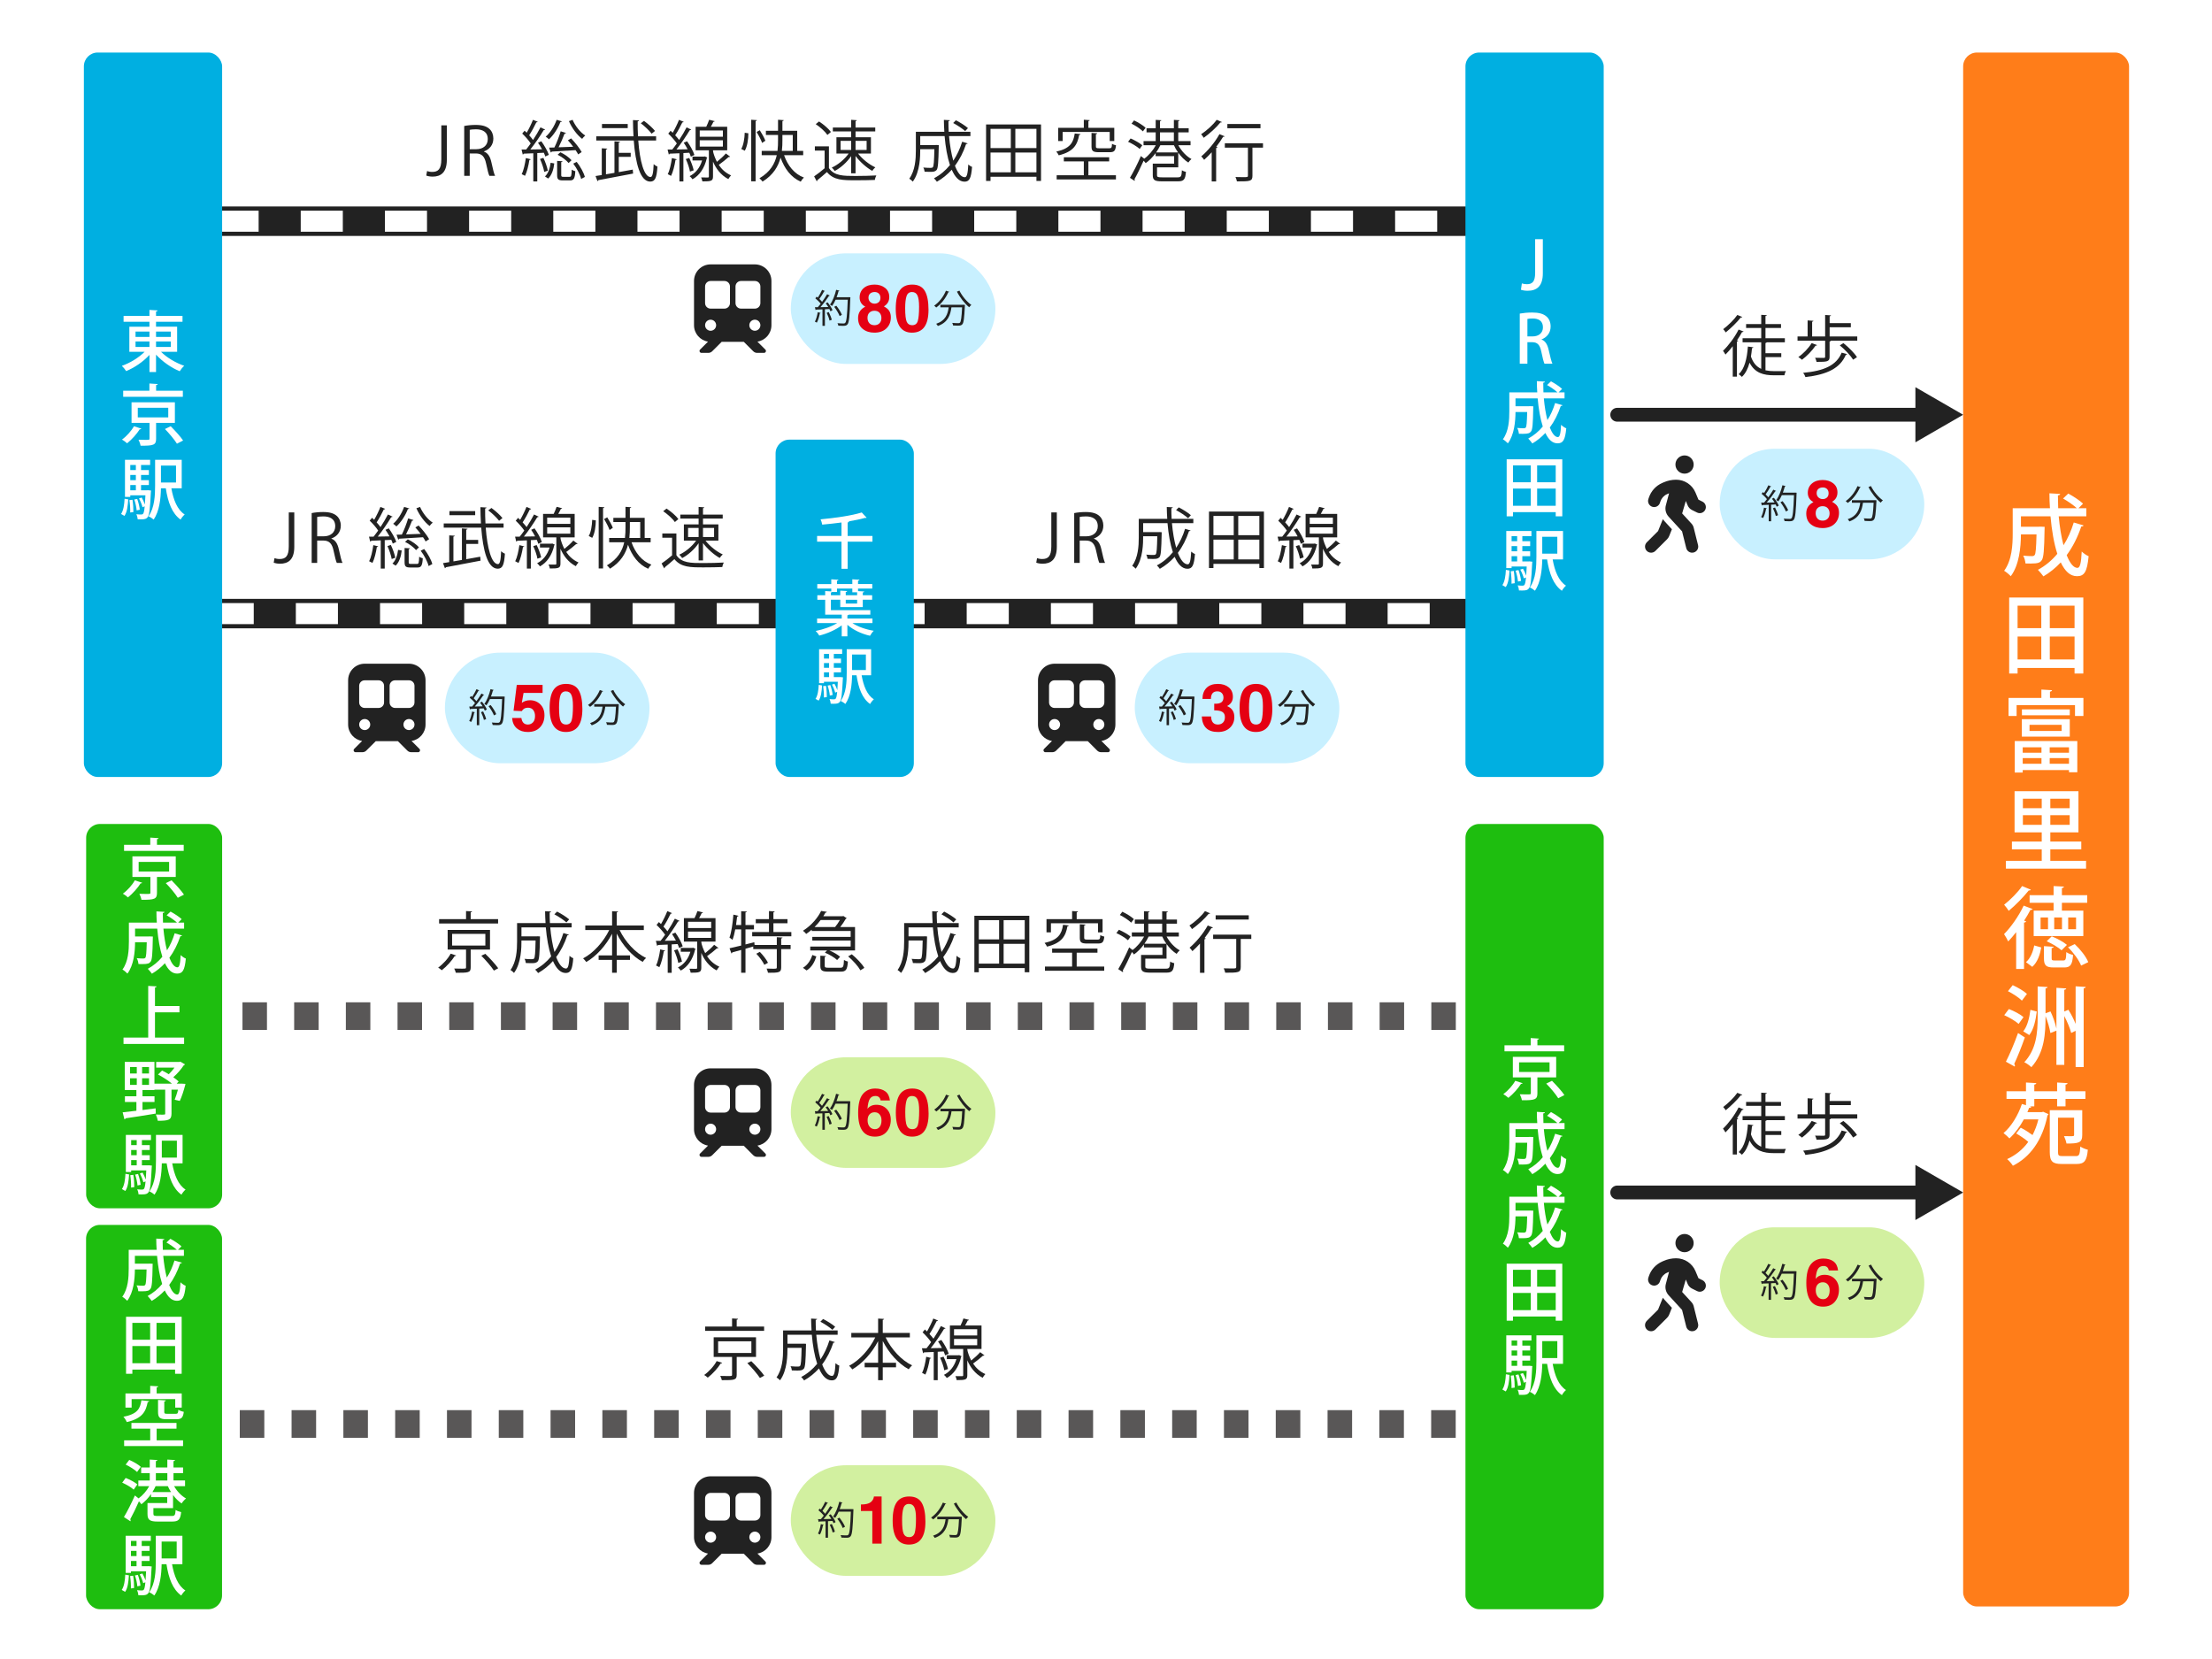 <?xml version="1.0" encoding="UTF-8"?>
<svg xmlns="http://www.w3.org/2000/svg" width="800" height="600" version="1.1" xmlns:xlink="http://www.w3.org/1999/xlink" viewBox="0 0 800 600">
  <rect x="0" y="0" width="800" height="600" fill="#333333" stroke="none"/>
  <defs>
    <clipPath id="clippath">
      <rect width="800" height="600" fill="none"/>
    </clipPath>
  </defs>
  <!-- Generator: Adobe Illustrator 28.7.1, SVG Export Plug-In . SVG Version: 1.2.0 Build 142)  -->
  <g>
    <g id="_レイヤー_1" data-name="レイヤー_1">
      <rect x="81" y="29.999" width="449" height="260" display="none" fill="none" stroke="#e3007f" stroke-miterlimit="10" stroke-width="3"/>
      <rect x="81" y="309.999" width="449" height="260" display="none" fill="none" stroke="#e3007f" stroke-miterlimit="10" stroke-width="3"/>
      <rect x="80.304" y="170.17" width="200.196" height="120" display="none" fill="none" stroke="#fff000" stroke-miterlimit="10" stroke-width="2"/>
      <rect x="329.804" y="170.17" width="200.196" height="120" display="none" fill="none" stroke="#fff000" stroke-miterlimit="10" stroke-width="2"/>
      <rect x="81" y="30" width="449" height="120" display="none" fill="none" stroke="#fff000" stroke-miterlimit="10" stroke-width="2"/>
      <rect x="81" y="310.085" width="449" height="120" display="none" fill="none" stroke="#fff000" stroke-miterlimit="10" stroke-width="2"/>
      <rect x="81" y="450" width="449" height="120" display="none" fill="none" stroke="#fff000" stroke-miterlimit="10" stroke-width="2"/>
      <g clip-path="url(#clippath)">
        <rect width="800" height="600" fill="#fff"/>
        <rect x="710" y="19" width="60" height="562" rx="5" ry="5" fill="#ff7d19"/>
        <g>
          <path d="M744.564,186.729c.352,3.808.928,7.455,1.728,10.463,1.568-2.432,2.784-5.216,3.712-8.224l3.552,1.056c-.096.257-.384.385-.832.385-1.312,3.871-3.071,7.391-5.279,10.367,1.12,2.848,2.464,4.607,3.903,4.607.896,0,1.344-1.696,1.536-5.92.672.672,1.695,1.376,2.496,1.696-.544,5.663-1.568,7.231-4.192,7.231-2.464,0-4.319-1.728-5.888-4.992-1.855,1.984-3.936,3.681-6.271,5.056-.447-.64-1.407-1.791-1.983-2.367,2.655-1.44,5.023-3.392,7.008-5.792-1.217-3.775-2.017-8.543-2.464-13.566h-10.688v3.775h6.335l.673-.032,1.567.064c0,.256,0,.64-.032.96-.128,7.423-.319,10.239-1.056,11.167-.607.8-1.248,1.151-4,1.151-.575,0-1.216,0-1.855-.031-.064-.864-.352-2.048-.832-2.816,1.376.128,2.624.16,3.168.16.448,0,.735-.063.992-.384.384-.48.544-2.4.672-7.455h-5.632c-.032,4.64-.608,11.039-3.68,15.103-.48-.544-1.728-1.6-2.4-1.952,2.849-3.871,3.104-9.375,3.104-13.566v-9.056h13.471c-.128-1.792-.192-3.616-.192-5.407l3.872.224c0,.288-.256.479-.8.544,0,1.536.032,3.104.096,4.64h6.752c-1.185-1.088-3.264-2.56-4.992-3.52l1.889-1.792c1.823.992,4.191,2.527,5.343,3.647l-1.663,1.664h2.848v2.912h-9.983Z" fill="#fff"/>
          <path d="M726.645,216.105h26.814v27.485h-3.168v-2.016h-20.606v2.016h-3.04v-27.485ZM738.26,219.048h-8.575v8.127h8.575v-8.127ZM729.685,230.215v8.288h8.575v-8.288h-8.575ZM750.292,227.175v-8.127h-8.96v8.127h8.96ZM741.332,238.503h8.96v-8.288h-8.96v8.288Z" fill="#fff"/>
          <path d="M741.396,252.426h12.095v6.527h-3.039v-3.936h-21.119v3.936h-2.911v-6.527h11.871v-3.04l3.84.224c-.032.288-.225.448-.736.544v2.272ZM728.661,279.399v-11.391h22.623v11.295h-3.008v-.8h-16.735v.896h-2.88ZM731.221,266.408v-6.304h17.343v6.304h-17.343ZM748.564,256.553v2.145h-17.312v-2.145h17.312ZM738.325,270.28h-6.784v1.952h6.784v-1.952ZM731.541,276.232h6.784v-2.048h-6.784v2.048ZM734.005,262.152v2.208h11.615v-2.208h-11.615ZM748.276,272.233v-1.952h-6.976v1.952h6.976ZM741.3,276.232h6.976v-2.048h-6.976v2.048Z" fill="#fff"/>
          <path d="M741.524,311.335h12.927v2.816h-28.989v-2.816h12.959v-4.159h-10.783v-2.816h10.783v-3.327h-9.823v-14.879h23.103v14.879h-10.176v3.327h11.199v2.816h-11.199v4.159ZM731.605,288.873v3.424h6.815v-3.424h-6.815ZM731.605,298.313h6.815v-3.488h-6.815v3.488ZM748.532,292.297v-3.424h-7.008v3.424h7.008ZM748.532,298.313v-3.488h-7.008v3.488h7.008Z" fill="#fff"/>
          <path d="M735.125,328.776c-.128.224-.384.319-.8.319-.672,1.28-1.44,2.592-2.272,3.872l.736.256c-.096.192-.32.416-.768.448v16.767h-2.848v-13.311c-.96,1.216-1.92,2.367-2.88,3.359-.288-.64-1.057-2.048-1.504-2.656,2.432-2.432,5.312-6.495,7.104-10.303l3.231,1.248ZM734.485,321.769c-.16.256-.448.32-.769.288-1.76,2.208-4.735,5.312-7.231,7.359-.384-.607-1.151-1.664-1.664-2.208,2.272-1.792,5.056-4.575,6.496-6.751l3.168,1.312ZM738.26,342.663c-.479,2.592-1.344,5.312-3.264,7.008l-2.271-1.696c1.6-1.376,2.56-3.775,2.976-6.048l2.56.736ZM734.037,323.753h8.671v-3.296l3.744.191c-.032.288-.256.448-.736.544v2.561h9.151v2.751h-9.151v2.849h7.744v9.183h-17.951v-9.183h7.199v-2.849h-8.671v-2.751ZM740.692,336.071v-4.255h-2.688v4.255h2.688ZM742.005,346.535c0,.735.159.832,1.119.832h3.072c.864,0,1.023-.32,1.12-3.04.512.448,1.695.864,2.432,1.056-.256,3.647-1.024,4.512-3.231,4.512h-3.744c-2.88,0-3.552-.8-3.552-3.359v-4.352l3.487.224c-.031.256-.224.416-.703.479v3.648ZM742.036,338.632c1.92.768,4.288,2.048,5.504,3.104l-1.952,1.952c-1.119-1.024-3.455-2.433-5.375-3.265l1.823-1.791ZM745.748,336.071v-4.255h-2.815v4.255h2.815ZM752.66,349.223c-.736-1.92-2.721-4.672-4.736-6.623l2.432-1.152c2.017,1.888,4.128,4.544,4.896,6.527l-2.592,1.248ZM747.988,331.816v4.255h2.848v-4.255h-2.848Z" fill="#fff"/>
          <path d="M726.549,364.936c1.855.704,4.159,1.92,5.279,2.912l-1.76,2.464c-1.088-.992-3.359-2.336-5.216-3.168l1.696-2.208ZM725.462,383.975c1.312-2.528,3.071-6.656,4.384-10.367l2.464,1.6c-1.185,3.392-2.688,7.136-3.84,9.567.16.224.256.416.256.607,0,.128-.032.256-.096.353l-3.168-1.76ZM727.925,356.296c1.792.801,4.031,2.112,5.151,3.168l-1.824,2.432c-1.023-1.056-3.264-2.527-5.056-3.424l1.729-2.176ZM736.629,365.832c-.384,3.039-1.056,6.431-2.72,8.511l-2.176-1.344c1.504-1.855,2.239-4.896,2.592-7.775l2.304.608ZM750.675,356.712l3.647.225c-.031.256-.224.416-.735.512v28.478h-2.912v-13.119l-1.6.769c-.416-1.664-1.408-4.032-2.496-6.111v17.662h-2.848v-12.383l-2.176.864c-.256-1.664-.928-4.064-1.76-6.112,0,6.271-.353,13.151-5.12,18.463-.576-.576-1.76-1.439-2.56-1.792,4.352-4.672,4.832-10.591,4.832-16.415v-11.007l3.583.224c-.031.257-.224.416-.735.513v8.991l1.792-.672c.928,1.92,1.76,4.352,2.144,6.207v-14.751l3.552.225c-.032.256-.224.416-.704.512v7.84l1.472-.641c.992,1.536,1.952,3.424,2.624,5.12v-13.6Z" fill="#fff"/>
          <path d="M738.421,402.217l.544-.128,1.888.864c-.032.191-.192.352-.352.448-1.856,9.215-6.432,15.166-12.512,18.206-.416-.704-1.439-1.888-2.08-2.399,3.008-1.376,5.632-3.424,7.647-6.24-1.184-1.023-2.911-2.207-4.383-3.039l1.663-2.08c1.408.704,3.04,1.76,4.256,2.656.864-1.664,1.6-3.552,2.112-5.664h-5.248c-1.472,2.688-3.296,5.12-5.216,6.88-.479-.544-1.504-1.44-2.144-1.92,2.752-2.304,5.248-6.368,6.655-10.527l1.473.448v-2.272h-7.04v-2.783h7.04v-3.168l3.743.224c-.032.256-.224.448-.735.544v2.4h8.255v-3.168l3.775.224c-.031.288-.224.448-.735.544v2.4h7.199v2.783h-7.199v2.688h-3.04v-2.688h-8.255v2.688h-1.633l.544.16c-.128.32-.415.384-.768.353-.191.512-.416,1.056-.64,1.567h5.184ZM744.308,416.616c0,1.312.256,1.504,1.695,1.504h4.8c1.184,0,1.408-.576,1.568-3.456.672.48,1.888.96,2.72,1.152-.353,3.936-1.216,5.151-4.032,5.151h-5.407c-3.296,0-4.32-.896-4.32-4.319v-15.136h11.743v8.992c0,2.815-1.312,3.071-5.695,3.071-.128-.8-.544-1.92-.896-2.688.735.031,1.407.031,1.951.031,1.536,0,1.696,0,1.696-.479v-6.208h-5.823v12.384Z" fill="#fff"/>
        </g>
        <line x1="76.688" y1="221.918" x2="284" y2="221.918" fill="none" stroke="#222" stroke-miterlimit="10" stroke-width="10.656"/>
        <line x1="76.549" y1="221.918" x2="283.861" y2="221.918" fill="none" stroke="#fff" stroke-dasharray="15.223" stroke-miterlimit="10" stroke-width="7.612"/>
        <line x1="319.174" y1="221.918" x2="535.639" y2="221.918" fill="none" stroke="#222" stroke-miterlimit="10" stroke-width="10.656"/>
        <line x1="319.174" y1="221.918" x2="535.639" y2="221.918" fill="none" stroke="#fff" stroke-dasharray="15.223" stroke-miterlimit="10" stroke-width="7.612"/>
        <line x1="75.923" y1="80" x2="533.493" y2="80" fill="none" stroke="#222" stroke-miterlimit="10" stroke-width="10.656"/>
        <line x1="78.317" y1="80" x2="535.887" y2="80" fill="none" stroke="#fff" stroke-dasharray="15.223" stroke-miterlimit="10" stroke-width="7.612"/>
        <g>
          <line x1="73.357" y1="367.5" x2="77.857" y2="367.5" fill="none" stroke="#595757" stroke-miterlimit="10" stroke-width="10"/>
          <line x1="87.696" y1="367.5" x2="531.428" y2="367.5" fill="none" stroke="#595757" stroke-dasharray="8.855 9.839" stroke-miterlimit="10" stroke-width="10"/>
          <line x1="536.347" y1="367.5" x2="540.847" y2="367.5" fill="none" stroke="#595757" stroke-miterlimit="10" stroke-width="10"/>
        </g>
        <g>
          <line x1="72.357" y1="515" x2="76.857" y2="515" fill="none" stroke="#595757" stroke-miterlimit="10" stroke-width="10"/>
          <line x1="86.718" y1="515" x2="531.417" y2="515" fill="none" stroke="#595757" stroke-dasharray="8.874 9.86" stroke-miterlimit="10" stroke-width="10"/>
          <line x1="536.347" y1="515" x2="540.847" y2="515" fill="none" stroke="#595757" stroke-miterlimit="10" stroke-width="10"/>
        </g>
        <g>
          <path d="M161.603,57.781c0,4.681-2.232,6.097-5.161,6.097-.815,0-1.775-.168-2.28-.384l.288-1.633c.456.168,1.104.312,1.849.312,2.112,0,3.312-.937,3.312-4.561v-12.289h1.992v12.457Z" fill="#222"/>
          <path d="M175.019,54.829c1.416.456,2.256,1.824,2.688,3.816.575,2.64.983,4.248,1.344,4.944h-2.064c-.288-.528-.696-2.136-1.176-4.416-.528-2.545-1.536-3.673-3.696-3.673h-2.232v8.089h-1.992v-18.025c1.128-.24,2.712-.384,4.152-.384,2.376,0,3.937.479,5.017,1.487.864.793,1.368,2.041,1.368,3.409,0,2.424-1.464,3.983-3.408,4.68v.072ZM172.235,53.965c2.544,0,4.176-1.44,4.176-3.648,0-2.712-2.04-3.552-4.272-3.552-1.08,0-1.848.096-2.256.191v7.009h2.353Z" fill="#222"/>
          <path d="M195.778,51.085c1.104,1.536,2.28,3.576,2.712,4.896l-1.272.624c-.12-.408-.312-.864-.527-1.368-.816.048-1.608.096-2.377.12v10.272h-1.439v-10.201c-1.32.049-2.521.097-3.457.145-.048.192-.191.264-.359.312l-.433-1.8h1.656c.528-.648,1.08-1.416,1.656-2.208-.72-1.128-1.968-2.521-3.072-3.576l.864-1.032.768.72c.816-1.392,1.729-3.288,2.257-4.656l1.728.696c-.071.144-.239.216-.504.216-.647,1.368-1.704,3.336-2.592,4.681.528.576,1.032,1.176,1.392,1.704,1.032-1.561,1.992-3.217,2.688-4.561l1.704.792c-.096.12-.264.192-.528.192-1.224,2.063-3.168,4.92-4.848,7.008l4.248-.071c-.432-.816-.96-1.656-1.464-2.376l1.2-.528ZM191.937,57.589c-.048.169-.192.265-.479.265-.312,2.016-.864,4.32-1.585,5.736-.312-.192-.84-.432-1.2-.6.696-1.345,1.2-3.648,1.513-5.833l1.752.432ZM196.834,62.174c-.216-1.272-.864-3.217-1.536-4.681l1.224-.408c.721,1.465,1.368,3.36,1.608,4.633l-1.296.456ZM200.458,59.102c-.216,2.088-.888,4.248-2.208,5.473l-1.152-.769c1.152-1.032,1.824-2.976,2.041-4.944l1.319.24ZM203.194,43.884c-.072.192-.288.24-.504.217-.912,2.376-2.496,4.8-4.152,6.288-.288-.288-.816-.744-1.176-.96,1.607-1.368,3.096-3.696,3.96-6.097l1.872.552ZM200.506,53.341c.816-1.632,1.753-4.104,2.28-5.856l1.921.601c-.072.168-.265.239-.528.239-.528,1.44-1.393,3.433-2.16,4.944,1.632-.048,3.456-.119,5.28-.191-.6-.816-1.272-1.633-1.92-2.328l1.176-.696c1.464,1.512,3.097,3.601,3.816,4.944l-1.272.84c-.216-.456-.552-.983-.936-1.536-3.217.216-6.48.408-8.641.528-.024.192-.168.288-.336.312l-.601-1.752,1.92-.048ZM202.978,63.302c0,.552.12.648.792.648h2.232c.576,0,.696-.336.768-2.593.312.24.889.456,1.297.553-.145,2.664-.553,3.336-1.896,3.336h-2.593c-1.68,0-2.088-.408-2.088-1.92v-5.137l1.944.12c-.024.168-.144.288-.456.336v4.656ZM205.642,58.957c-.792-.983-2.472-2.256-3.984-2.976l1.008-.912c1.537.696,3.217,1.92,4.033,2.88l-1.057,1.008ZM207.083,43.332c.96,2.232,2.784,4.536,4.584,5.688-.384.288-.864.816-1.128,1.2-1.824-1.368-3.744-3.96-4.776-6.408l1.32-.48ZM210.178,64.718c-.359-1.536-1.56-3.84-2.855-5.544l1.248-.624c1.32,1.68,2.568,3.912,2.952,5.448l-1.345.72Z" fill="#222"/>
          <path d="M223.786,56.726v5.521c1.681-.312,3.385-.601,5.064-.912l.12,1.439c-4.584.889-9.528,1.824-12.553,2.377-.048.191-.168.312-.336.359l-.696-1.848,2.256-.36v-9.673l1.992.12c-.023.168-.168.288-.479.312v8.978l3.072-.528v-11.401l2.04.145c-.024.144-.168.264-.48.312v3.696h4.32v1.465h-4.32ZM237.299,50.82h-6.457c.528,7.369,2.089,13.201,4.44,13.201.672,0,1.009-1.392,1.128-4.656.36.36.937.721,1.368.889-.288,4.2-.888,5.4-2.616,5.424-3.648-.023-5.328-6.648-5.952-14.857h-13.562v-1.512h13.466c-.12-1.92-.168-3.889-.192-5.881l2.208.12c0,.192-.168.312-.504.36-.023,1.8.024,3.624.12,5.4h6.553v1.512ZM227.026,44.844v1.488h-9.312v-1.488h9.312ZM232.907,43.716c1.464,1.057,3.168,2.593,3.984,3.648l-1.225.984c-.792-1.057-2.447-2.664-3.912-3.769l1.152-.864Z" fill="#222"/>
          <path d="M248.481,51.085c1.104,1.536,2.257,3.624,2.664,4.968l-1.296.625c-.12-.433-.312-.912-.552-1.44-.72.048-1.44.072-2.137.12v10.272h-1.439v-10.201c-1.345.049-2.544.097-3.505.145-.023.168-.168.264-.336.312l-.432-1.8h1.68c.528-.648,1.08-1.392,1.656-2.208-.744-1.104-1.992-2.521-3.096-3.553l.84-1.032c.24.217.504.456.768.721.816-1.393,1.753-3.312,2.28-4.681l1.704.72c-.071.145-.239.217-.504.217-.624,1.344-1.68,3.312-2.592,4.656.552.576,1.056,1.176,1.439,1.704,1.032-1.561,1.992-3.192,2.688-4.561l1.681.792c-.072.12-.265.216-.528.216-1.225,2.04-3.145,4.896-4.824,6.984l4.056-.071c-.432-.816-.912-1.656-1.416-2.376l1.2-.528ZM244.785,57.613c-.072.145-.216.24-.479.24-.336,2.04-.889,4.344-1.608,5.761-.336-.217-.864-.456-1.2-.624.696-1.345,1.2-3.648,1.512-5.833l1.776.456ZM249.273,57.133c.696,1.417,1.368,3.241,1.608,4.465-.288.096-.576.216-1.344.456-.192-1.224-.841-3.097-1.513-4.536l1.248-.385ZM254.89,56.558l.912.407c-.024.097-.097.168-.168.217-.864,3.768-2.713,6.288-5.185,7.656-.217-.336-.721-.912-1.032-1.128,2.088-1.057,3.696-2.952,4.512-5.688h-3.479v-1.393h4.176l.265-.071ZM257.866,54.349c0,1.08.889,3.145,1.416,4.177,1.152-.912,2.448-2.112,3.24-3.024,1.177.889,1.368,1.008,1.536,1.152-.071.12-.287.168-.527.12-.912.815-2.376,2.016-3.576,2.856,1.031,1.56,2.472,2.928,4.44,3.792-.288.312-.769.936-.984,1.344-2.809-1.464-4.513-3.912-5.545-6.312v5.377c0,1.632-.672,1.776-3.84,1.776-.048-.433-.265-1.009-.456-1.44,1.152.023,2.136.023,2.424.023.312-.023.384-.096.384-.359v-9.481h-4.8v-8.496h3.84c.408-.816.816-1.824,1.057-2.545l2.016.505c-.048.144-.216.239-.479.239-.24.505-.576,1.177-.937,1.801h5.929v8.496h-5.137ZM253.066,47.196v2.256h8.376v-2.256h-8.376ZM253.066,50.725v2.28h8.376v-2.28h-8.376Z" fill="#222"/>
          <path d="M270.658,48.204c0,2.112-.385,4.753-1.297,6.312l-1.271-.647c.815-1.393,1.2-3.841,1.248-5.856l1.32.191ZM271.689,43.308l2.064.145c-.023.168-.168.288-.479.312v21.818h-1.585v-22.274ZM274.786,47.101c.792,1.224,1.656,2.808,2.017,3.792l-1.177.792c-.359-1.056-1.224-2.712-1.992-3.96l1.152-.624ZM290.483,56.125h-6.912c1.296,3.744,3.72,6.816,7.176,8.089-.384.336-.912,1.008-1.151,1.488-3.505-1.536-5.881-4.704-7.297-8.688-.816,3.12-2.593,6.24-6.505,8.664-.216-.336-.768-.912-1.128-1.2,3.984-2.328,5.593-5.353,6.265-8.353h-5.448v-1.56h5.712c.168-1.368.192-2.688.192-3.913v-1.848h-4.393v-1.513h4.393v-3.984l2.064.145c-.024.168-.168.288-.48.336v3.504h5.353v7.273h2.16v1.56ZM282.97,48.805v1.848c0,1.225-.023,2.568-.192,3.913h3.937v-5.761h-3.744Z" fill="#222"/>
          <path d="M299.794,52.933v7.849c1.873,2.856,5.305,2.856,9.625,2.856,2.593,0,5.641-.072,7.513-.191-.191.384-.479,1.151-.528,1.632-1.655.072-4.296.12-6.672.12-4.944,0-8.233,0-10.657-2.977-1.176,1.056-2.448,2.136-3.48,2.952.024.216-.048.312-.216.384l-.937-1.775c1.152-.769,2.568-1.872,3.793-2.929v-6.385h-3.528v-1.536h5.088ZM296.217,43.933c1.608,1.031,3.457,2.616,4.297,3.792l-1.272,1.08c-.792-1.2-2.616-2.832-4.225-3.912l1.2-.96ZM307.835,62.678v-6.217c-1.512,2.232-3.816,4.272-5.952,5.377-.24-.384-.696-.937-1.057-1.225,2.208-.983,4.656-3,6.097-5.088h-4.416v-5.881h5.328v-2.112h-6.624v-1.416h6.624v-2.784l2.04.145c-.023.168-.144.287-.456.312v2.328h7.129v1.416h-7.129v2.112h5.568v5.881h-4.656c1.513,1.992,4.057,4.008,6.241,4.992-.36.312-.864.864-1.104,1.272-2.064-1.129-4.44-3.24-6.049-5.377v6.265h-1.584ZM304.018,50.941v3.289h3.816v-3.289h-3.816ZM313.427,50.941h-4.009v3.289h4.009v-3.289Z" fill="#222"/>
          <path d="M343.234,49.213c.288,3.288.816,6.384,1.536,8.904,1.345-2.016,2.425-4.32,3.217-6.864l1.968.6c-.048.168-.24.24-.552.24-.984,2.952-2.328,5.593-4.032,7.849.984,2.544,2.184,4.152,3.576,4.152.744,0,1.08-1.32,1.248-4.608.36.36.912.72,1.368.864-.336,4.128-.96,5.353-2.736,5.353-1.944,0-3.456-1.681-4.608-4.32-1.561,1.728-3.36,3.192-5.376,4.344-.217-.336-.721-.936-1.057-1.248,2.232-1.176,4.152-2.784,5.784-4.776-.96-2.88-1.607-6.576-1.943-10.488h-8.81v3.24h5.521l.337-.024.84.048v.553c-.12,5.736-.265,7.801-.769,8.448-.6.648-1.224.672-2.52.672-.553,0-1.177,0-1.824-.048-.049-.479-.217-1.104-.48-1.512,1.176.12,2.28.12,2.688.12.336,0,.6-.049.768-.24.336-.408.456-2.04.553-6.528h-5.113c0,2.376,0,8.088-2.688,11.736-.265-.312-.912-.84-1.272-1.056,2.137-2.952,2.376-7.104,2.376-10.249v-6.721h10.297c-.096-1.416-.144-2.856-.168-4.296l2.16.12c0,.191-.168.312-.504.359,0,1.272.024,2.568.096,3.816h7.85v1.561h-7.729ZM345.707,43.5c1.536.792,3.433,1.969,4.368,2.832l-1.008,1.08c-.937-.863-2.809-2.112-4.345-2.928l.984-.984Z" fill="#222"/>
          <path d="M356.625,45.013h19.874v20.426h-1.656v-1.513h-16.609v1.513h-1.608v-20.426ZM365.578,46.597h-7.345v6.96h7.345v-6.96ZM358.233,55.165v7.152h7.345v-7.152h-7.345ZM374.842,53.557v-6.96h-7.633v6.96h7.633ZM367.21,62.317h7.633v-7.152h-7.633v7.152Z" fill="#222"/>
          <path d="M390.801,48.492c-.048.168-.216.288-.504.312-.647,3.48-1.968,6.049-7.393,7.368-.168-.407-.576-1.032-.888-1.344,4.944-1.08,6.216-3.24,6.672-6.553l2.112.216ZM393.634,58.358v5.017h9.96v1.512h-21.434v-1.512h9.817v-5.017h-7.225v-1.488h16.394v1.488h-7.513ZM384.321,47.725v3.288h-1.607v-4.776h9.265v-2.929l2.136.145c-.023.168-.168.288-.479.336v2.448h9.36v4.776h-1.656v-3.288h-17.018ZM394.762,48.085l2.063.119c-.023.168-.144.288-.479.337v4.392c0,.576.168.696,1.224.696h3.625c.768,0,.912-.216.983-1.632.336.24.984.456,1.44.552-.192,1.992-.672,2.496-2.232,2.496h-3.96c-2.137,0-2.664-.432-2.664-2.088v-4.872Z" fill="#222"/>
          <path d="M408.897,50.077c1.488.624,3.312,1.655,4.225,2.472l-.936,1.32c-.889-.816-2.688-1.92-4.201-2.593l.912-1.199ZM430.571,52.524h-4.416c1.104,2.064,2.904,4.009,4.752,4.993-.384.288-.888.864-1.128,1.271-1.32-.815-2.592-2.088-3.648-3.552v5.28h-7.681v2.809c0,.695.288.815,1.872.815h5.569c1.248,0,1.439-.336,1.56-2.568.36.265,1.008.505,1.464.601-.239,2.784-.768,3.408-2.928,3.408h-5.713c-2.64,0-3.36-.408-3.36-2.232v-4.176h7.729v-2.713h-6.697v-1.08c-1.08,1.465-2.352,2.761-3.6,3.625-.169-.265-.48-.601-.744-.889-1.057,2.376-2.353,5.017-3.312,6.696.096.12.12.24.12.337,0,.096-.024.191-.072.264l-1.68-1.104c1.151-1.896,2.784-5.112,3.96-7.872l1.224.96c1.585-1.152,3.169-3,4.177-4.873h-4.44v-1.487h4.393v-3.169h-3.312v-1.488h3.312v-3.023l2.04.12c-.024.168-.144.287-.48.336v2.567h5.017v-3.023l2.064.12c-.024.168-.168.287-.48.336v2.567h3.769v1.488h-3.769v3.169h4.44v1.487ZM410.145,43.548c1.488.696,3.289,1.801,4.177,2.664l-.984,1.297c-.84-.864-2.616-2.04-4.104-2.784l.912-1.177ZM419.65,52.524c-.408.889-.936,1.753-1.512,2.593h7.921c-.601-.816-1.104-1.704-1.488-2.593h-4.921ZM419.53,47.868v3.169h5.017v-3.169h-5.017Z" fill="#222"/>
          <path d="M441.897,44.124c-.048.12-.239.216-.527.168-1.393,1.752-3.889,4.032-6.025,5.545-.191-.36-.647-.984-.936-1.296,2.016-1.32,4.393-3.457,5.616-5.209l1.872.792ZM438.225,65.63v-10.561c-.912,1.008-1.824,1.944-2.736,2.736-.216-.312-.72-.96-1.032-1.248,2.28-1.896,4.921-5.041,6.576-8.041l1.873.768c-.072.145-.265.24-.553.192-.72,1.2-1.56,2.424-2.472,3.601l.432.144c-.048.145-.191.265-.479.312v12.097h-1.608ZM456.779,51.829v1.56h-3.816v10.153c0,2.016-.769,2.064-5.616,2.064-.072-.456-.288-1.104-.528-1.585,1.056.024,2.04.049,2.784.049,1.56,0,1.728,0,1.728-.553v-10.129h-8.353v-1.56h13.802ZM455.867,44.844v1.536h-11.978v-1.536h11.978Z" fill="#222"/>
        </g>
        <g>
          <path d="M164.975,345.554c-.097.192-.312.24-.528.216-.984,1.608-2.904,3.769-4.681,5.137-.312-.312-.936-.768-1.296-.96,1.8-1.296,3.624-3.312,4.513-5.04l1.992.647ZM180.144,332.425v1.561h-21.338v-1.561h9.745v-2.929l2.16.12c-.024.192-.145.312-.48.336v2.473h9.913ZM177.215,343.418h-6.984v6.456c0,1.921-.84,1.944-5.376,1.944-.097-.456-.336-1.08-.576-1.536,1.032.024,1.968.048,2.688.048,1.464,0,1.584,0,1.584-.479v-6.433h-6.648v-7.104h15.312v7.104ZM163.51,337.753v4.225h12.025v-4.225h-12.025ZM178.632,351.026c-.911-1.392-2.903-3.721-4.56-5.376l1.439-.696c1.633,1.584,3.696,3.816,4.681,5.232l-1.561.84Z" fill="#222"/>
          <path d="M199.007,335.401c.288,3.288.816,6.384,1.536,8.904,1.345-2.016,2.425-4.32,3.217-6.864l1.968.6c-.048.168-.24.24-.552.24-.984,2.952-2.328,5.593-4.032,7.849.984,2.544,2.184,4.152,3.576,4.152.744,0,1.08-1.32,1.248-4.608.36.36.912.72,1.368.864-.336,4.128-.96,5.353-2.736,5.353-1.944,0-3.456-1.681-4.608-4.32-1.56,1.728-3.36,3.192-5.376,4.344-.217-.336-.721-.936-1.057-1.248,2.232-1.176,4.152-2.784,5.784-4.776-.96-2.88-1.607-6.576-1.943-10.488h-8.81v3.24h5.521l.337-.024.84.048v.553c-.12,5.736-.265,7.801-.769,8.448-.6.648-1.224.672-2.52.672-.553,0-1.177,0-1.824-.048-.049-.479-.217-1.104-.48-1.512,1.176.12,2.28.12,2.688.12.336,0,.6-.049.768-.24.336-.408.456-2.04.553-6.528h-5.113c0,2.376,0,8.088-2.688,11.736-.265-.312-.912-.84-1.272-1.056,2.137-2.952,2.376-7.104,2.376-10.249v-6.721h10.297c-.096-1.416-.144-2.856-.168-4.296l2.16.12c0,.191-.168.312-.504.359,0,1.272.024,2.568.096,3.816h7.85v1.561h-7.729ZM201.48,329.689c1.536.792,3.433,1.969,4.368,2.832l-1.008,1.08c-.937-.863-2.809-2.112-4.345-2.928l.984-.984Z" fill="#222"/>
          <path d="M232.848,336.361h-8.761c2.063,4.272,5.664,8.232,9.576,10.104-.408.336-.936.96-1.224,1.416-3.769-2.04-7.177-5.88-9.385-10.225v7.873h4.8v1.632h-4.8v4.656h-1.681v-4.656h-4.872v-1.632h4.872v-7.825c-2.28,4.345-5.712,8.113-9.337,10.225-.288-.407-.792-1.008-1.151-1.319,3.768-1.944,7.368-5.977,9.456-10.249h-8.664v-1.632h9.696v-5.185l2.16.12c-.023.168-.144.287-.479.336v4.729h9.793v1.632Z" fill="#222"/>
          <path d="M244.247,337.274c1.104,1.536,2.257,3.624,2.664,4.968l-1.296.625c-.12-.433-.312-.912-.552-1.44-.72.048-1.44.072-2.137.12v10.272h-1.439v-10.201c-1.345.049-2.545.097-3.505.145-.023.168-.168.264-.336.312l-.432-1.8h1.68c.528-.648,1.08-1.392,1.656-2.208-.744-1.104-1.992-2.521-3.096-3.553l.84-1.032c.24.217.504.456.768.721.816-1.393,1.753-3.312,2.28-4.681l1.704.72c-.071.145-.239.217-.504.217-.624,1.344-1.68,3.312-2.592,4.656.552.576,1.056,1.176,1.439,1.704,1.032-1.561,1.992-3.192,2.688-4.561l1.681.792c-.072.12-.265.216-.528.216-1.225,2.04-3.145,4.896-4.824,6.984l4.056-.071c-.432-.816-.911-1.656-1.416-2.376l1.2-.528ZM240.55,343.802c-.071.145-.216.24-.479.24-.336,2.04-.889,4.344-1.608,5.761-.336-.217-.864-.456-1.2-.624.696-1.345,1.2-3.648,1.512-5.833l1.776.456ZM245.039,343.321c.696,1.417,1.368,3.241,1.608,4.465-.288.096-.576.216-1.344.456-.192-1.224-.841-3.097-1.513-4.536l1.248-.385ZM250.656,342.746l.912.407c-.024.097-.097.168-.168.217-.864,3.768-2.713,6.288-5.185,7.656-.217-.336-.721-.912-1.032-1.128,2.088-1.057,3.696-2.952,4.513-5.688h-3.48v-1.393h4.176l.265-.071ZM253.632,340.537c0,1.08.889,3.145,1.416,4.177,1.152-.912,2.448-2.112,3.24-3.024,1.177.889,1.368,1.008,1.536,1.152-.071.12-.287.168-.527.12-.912.815-2.376,2.016-3.576,2.856,1.031,1.56,2.472,2.928,4.44,3.792-.288.312-.769.936-.984,1.344-2.809-1.464-4.513-3.912-5.545-6.312v5.377c0,1.632-.672,1.776-3.84,1.776-.048-.433-.265-1.009-.456-1.44,1.152.023,2.136.023,2.424.023.312-.023.384-.096.384-.359v-9.481h-4.8v-8.496h3.84c.408-.816.816-1.824,1.057-2.545l2.016.505c-.048.144-.216.239-.479.239-.24.505-.576,1.177-.937,1.801h5.929v8.496h-5.137ZM248.832,333.385v2.256h8.376v-2.256h-8.376ZM248.832,336.913v2.28h8.376v-2.28h-8.376Z" fill="#222"/>
          <path d="M283.007,339.073c-.024.168-.168.288-.48.336v2.353h3.409v1.488h-3.409v6.624c0,.96-.216,1.416-.912,1.681-.695.24-1.872.264-3.864.264-.071-.432-.288-1.08-.504-1.512.864.023,1.656.048,2.257.048,1.224,0,1.439,0,1.439-.48v-6.624h-8.521v-.937l-2.809.816v8.688h-1.56v-8.257l-3.217.889c-.023.191-.144.336-.312.384l-.672-1.872c1.128-.24,2.592-.601,4.2-.984v-5.856h-2.137c-.264,1.44-.6,2.784-1.008,3.792-.264-.239-.768-.624-1.08-.815.72-1.921,1.152-5.209,1.416-8.305l1.849.432c-.072.145-.217.264-.504.264-.097,1.009-.24,2.041-.385,3.072h1.849v-5.016l2.04.12c-.024.168-.168.287-.48.336v4.56h3.072v1.561h-3.072v5.448c1.057-.264,2.137-.527,3.192-.815l.097,1.008h8.04v-2.809l2.064.12ZM279.719,337.081h6.48v1.536h-14.161v-1.536h6.072v-3.168h-4.776v-1.488h4.776v-2.929l2.064.145c-.024.168-.145.288-.456.336v2.448h5.088v1.488h-5.088v3.168ZM276.431,348.939c-.505-1.128-1.753-2.809-2.904-4.009l1.271-.672c1.152,1.176,2.425,2.809,2.952,3.937l-1.319.744Z" fill="#222"/>
          <path d="M293.566,336.697v-.456c-.624.528-1.296,1.056-2.016,1.536-.24-.384-.769-.888-1.152-1.152,3.217-2.016,5.448-4.849,6.577-7.177l2.063.336c-.048.168-.216.288-.504.288-.24.408-.479.841-.768,1.297h6.96l.265-.097,1.248.816c-.072.096-.217.168-.336.192-.505.888-1.248,2.016-2.017,3h5.353v8.473h-9.265c1.464.6,3.024,1.512,3.864,2.28l-1.08,1.176c-.912-.888-2.809-2.016-4.417-2.664l.769-.792h-6.072v-1.416h14.617v-2.185h-13.873v-1.32h13.873v-2.136h-14.09ZM295.247,345.914c-.624,1.968-1.632,3.912-3.528,5.064l-1.32-.96c1.729-1.032,2.832-2.809,3.385-4.633l1.464.528ZM302.015,335.281c.6-.721,1.248-1.681,1.752-2.544h-6.961c-.624.84-1.367,1.704-2.208,2.544h7.417ZM298.271,349.274c0,.624.216.72,1.439.72h4.201c1.031,0,1.224-.336,1.319-2.808.336.239.984.479,1.417.575-.192,2.953-.696,3.648-2.593,3.648h-4.464c-2.329,0-2.904-.456-2.904-2.112v-3.647l2.04.119c-.024.169-.145.288-.456.337v3.168ZM311.184,350.931c-.816-1.465-2.713-3.576-4.44-5.041l1.32-.768c1.728,1.416,3.696,3.456,4.536,4.92l-1.416.889Z" fill="#222"/>
          <path d="M338.999,335.401c.288,3.288.816,6.384,1.536,8.904,1.345-2.016,2.425-4.32,3.217-6.864l1.968.6c-.048.168-.24.24-.552.24-.984,2.952-2.328,5.593-4.032,7.849.984,2.544,2.184,4.152,3.576,4.152.744,0,1.08-1.32,1.248-4.608.36.36.912.72,1.368.864-.336,4.128-.96,5.353-2.736,5.353-1.944,0-3.456-1.681-4.608-4.32-1.561,1.728-3.36,3.192-5.376,4.344-.217-.336-.721-.936-1.057-1.248,2.232-1.176,4.152-2.784,5.784-4.776-.96-2.88-1.607-6.576-1.943-10.488h-8.81v3.24h5.521l.337-.024.84.048v.553c-.12,5.736-.265,7.801-.769,8.448-.6.648-1.224.672-2.52.672-.553,0-1.177,0-1.824-.048-.049-.479-.217-1.104-.48-1.512,1.176.12,2.28.12,2.688.12.336,0,.6-.049.768-.24.336-.408.456-2.04.553-6.528h-5.113c0,2.376,0,8.088-2.688,11.736-.265-.312-.912-.84-1.272-1.056,2.137-2.952,2.376-7.104,2.376-10.249v-6.721h10.297c-.096-1.416-.144-2.856-.168-4.296l2.16.12c0,.191-.168.312-.504.359,0,1.272.024,2.568.096,3.816h7.85v1.561h-7.729ZM341.471,329.689c1.536.792,3.433,1.969,4.368,2.832l-1.008,1.08c-.937-.863-2.809-2.112-4.345-2.928l.984-.984Z" fill="#222"/>
          <path d="M352.39,331.201h19.874v20.426h-1.656v-1.513h-16.609v1.513h-1.608v-20.426ZM361.343,332.785h-7.345v6.96h7.345v-6.96ZM353.999,341.354v7.152h7.345v-7.152h-7.345ZM370.608,339.745v-6.96h-7.633v6.96h7.633ZM362.975,348.506h7.633v-7.152h-7.633v7.152Z" fill="#222"/>
          <path d="M386.566,334.681c-.048.168-.216.288-.504.312-.647,3.48-1.968,6.049-7.393,7.368-.168-.407-.576-1.032-.888-1.344,4.944-1.08,6.216-3.24,6.672-6.553l2.112.216ZM389.399,344.546v5.017h9.96v1.512h-21.434v-1.512h9.817v-5.017h-7.225v-1.488h16.394v1.488h-7.513ZM380.086,333.913v3.288h-1.607v-4.776h9.265v-2.929l2.136.145c-.023.168-.168.288-.479.336v2.448h9.36v4.776h-1.656v-3.288h-17.018ZM390.527,334.274l2.063.119c-.023.168-.144.288-.479.337v4.392c0,.576.168.696,1.224.696h3.625c.768,0,.912-.216.983-1.632.336.24.984.456,1.44.552-.192,1.992-.672,2.496-2.232,2.496h-3.96c-2.137,0-2.664-.432-2.664-2.088v-4.872Z" fill="#222"/>
          <path d="M404.662,336.266c1.488.624,3.312,1.655,4.225,2.472l-.936,1.32c-.889-.816-2.688-1.92-4.201-2.593l.912-1.199ZM426.336,338.713h-4.416c1.104,2.064,2.904,4.009,4.752,4.993-.384.288-.888.864-1.128,1.271-1.32-.815-2.592-2.088-3.648-3.552v5.28h-7.681v2.809c0,.695.288.815,1.872.815h5.569c1.248,0,1.439-.336,1.56-2.568.36.265,1.008.505,1.464.601-.239,2.784-.768,3.408-2.928,3.408h-5.713c-2.64,0-3.36-.408-3.36-2.232v-4.176h7.729v-2.713h-6.697v-1.08c-1.08,1.465-2.352,2.761-3.6,3.625-.169-.265-.48-.601-.744-.889-1.057,2.376-2.353,5.017-3.312,6.696.096.12.12.24.12.337,0,.096-.024.191-.072.264l-1.68-1.104c1.151-1.896,2.784-5.112,3.96-7.872l1.224.96c1.585-1.152,3.169-3,4.177-4.873h-4.44v-1.487h4.393v-3.169h-3.312v-1.488h3.312v-3.023l2.04.12c-.024.168-.144.287-.48.336v2.567h5.017v-3.023l2.064.12c-.024.168-.168.287-.48.336v2.567h3.769v1.488h-3.769v3.169h4.44v1.487ZM405.91,329.736c1.488.696,3.289,1.801,4.177,2.664l-.984,1.297c-.84-.864-2.616-2.04-4.104-2.784l.912-1.177ZM415.415,338.713c-.408.889-.936,1.753-1.512,2.593h7.921c-.601-.816-1.104-1.704-1.488-2.593h-4.921ZM415.295,334.057v3.169h5.017v-3.169h-5.017Z" fill="#222"/>
          <path d="M437.663,330.313c-.048.12-.239.216-.527.168-1.393,1.752-3.889,4.032-6.025,5.545-.191-.36-.647-.984-.936-1.296,2.016-1.32,4.393-3.457,5.616-5.209l1.872.792ZM433.991,351.818v-10.561c-.912,1.008-1.824,1.944-2.736,2.736-.216-.312-.72-.96-1.032-1.248,2.28-1.896,4.921-5.041,6.576-8.041l1.873.768c-.072.145-.265.24-.553.192-.72,1.2-1.56,2.424-2.472,3.601l.432.144c-.048.145-.191.265-.479.312v12.097h-1.608ZM452.545,338.018v1.56h-3.816v10.153c0,2.016-.769,2.064-5.616,2.064-.072-.456-.288-1.104-.528-1.585,1.056.024,2.04.049,2.784.049,1.56,0,1.729,0,1.729-.553v-10.129h-8.354v-1.56h13.802ZM451.632,331.032v1.536h-11.978v-1.536h11.978Z" fill="#222"/>
        </g>
        <g>
          <path d="M261.184,492.892c-.097.192-.312.24-.528.216-.984,1.608-2.904,3.769-4.681,5.137-.312-.312-.936-.768-1.296-.96,1.8-1.296,3.624-3.312,4.513-5.04l1.992.647ZM276.353,479.763v1.561h-21.338v-1.561h9.745v-2.929l2.16.12c-.024.192-.145.312-.48.336v2.473h9.913ZM273.424,490.756h-6.984v6.456c0,1.921-.84,1.944-5.376,1.944-.097-.456-.336-1.08-.576-1.536,1.032.024,1.968.048,2.688.048,1.464,0,1.584,0,1.584-.479v-6.433h-6.648v-7.104h15.312v7.104ZM259.719,485.091v4.225h12.025v-4.225h-12.025ZM274.84,498.364c-.911-1.392-2.903-3.721-4.56-5.376l1.439-.696c1.633,1.584,3.696,3.816,4.681,5.232l-1.561.84Z" fill="#222"/>
          <path d="M295.216,482.739c.288,3.288.816,6.384,1.536,8.904,1.345-2.016,2.425-4.32,3.217-6.864l1.968.6c-.048.168-.24.24-.552.24-.984,2.952-2.328,5.593-4.032,7.849.984,2.544,2.184,4.152,3.576,4.152.744,0,1.08-1.32,1.248-4.608.36.36.912.72,1.368.864-.336,4.128-.96,5.353-2.736,5.353-1.944,0-3.456-1.681-4.608-4.32-1.56,1.728-3.36,3.192-5.376,4.344-.217-.336-.721-.936-1.057-1.248,2.232-1.176,4.152-2.784,5.784-4.776-.96-2.88-1.607-6.576-1.943-10.488h-8.81v3.24h5.521l.337-.024.84.048v.553c-.12,5.736-.265,7.801-.769,8.448-.6.648-1.224.672-2.52.672-.553,0-1.177,0-1.824-.048-.049-.479-.217-1.104-.48-1.512,1.176.12,2.28.12,2.688.12.336,0,.6-.049.768-.24.336-.408.456-2.04.553-6.528h-5.113c0,2.376,0,8.088-2.688,11.736-.265-.312-.912-.84-1.272-1.056,2.137-2.952,2.376-7.104,2.376-10.249v-6.721h10.297c-.096-1.416-.144-2.856-.168-4.296l2.16.12c0,.191-.168.312-.504.359,0,1.272.024,2.568.096,3.816h7.85v1.561h-7.729ZM297.689,477.026c1.536.792,3.433,1.969,4.368,2.832l-1.008,1.08c-.937-.863-2.809-2.112-4.345-2.928l.984-.984Z" fill="#222"/>
          <path d="M329.057,483.699h-8.761c2.063,4.272,5.664,8.232,9.576,10.104-.408.336-.936.96-1.224,1.416-3.769-2.04-7.177-5.88-9.385-10.225v7.873h4.8v1.632h-4.8v4.656h-1.681v-4.656h-4.872v-1.632h4.872v-7.825c-2.28,4.345-5.712,8.113-9.337,10.225-.288-.407-.792-1.008-1.151-1.319,3.768-1.944,7.368-5.977,9.456-10.249h-8.664v-1.632h9.696v-5.185l2.16.12c-.023.168-.144.287-.479.336v4.729h9.793v1.632Z" fill="#222"/>
          <path d="M340.456,484.611c1.104,1.536,2.257,3.624,2.664,4.968l-1.296.625c-.12-.433-.312-.912-.552-1.44-.72.048-1.44.072-2.137.12v10.272h-1.439v-10.201c-1.345.049-2.545.097-3.505.145-.023.168-.168.264-.336.312l-.432-1.8h1.68c.528-.648,1.08-1.392,1.656-2.208-.744-1.104-1.992-2.521-3.096-3.553l.84-1.032c.24.217.504.456.768.721.816-1.393,1.753-3.312,2.28-4.681l1.704.72c-.071.145-.239.217-.504.217-.624,1.344-1.68,3.312-2.592,4.656.552.576,1.056,1.176,1.439,1.704,1.032-1.561,1.992-3.192,2.688-4.561l1.681.792c-.072.12-.265.216-.528.216-1.225,2.04-3.145,4.896-4.824,6.984l4.056-.071c-.432-.816-.911-1.656-1.416-2.376l1.2-.528ZM336.759,491.14c-.071.145-.216.24-.479.24-.336,2.04-.889,4.344-1.608,5.761-.336-.217-.864-.456-1.2-.624.696-1.345,1.2-3.648,1.512-5.833l1.776.456ZM341.248,490.659c.696,1.417,1.368,3.241,1.608,4.465-.288.096-.576.216-1.344.456-.192-1.224-.841-3.097-1.513-4.536l1.248-.385ZM346.865,490.084l.912.407c-.024.097-.097.168-.168.217-.864,3.768-2.713,6.288-5.185,7.656-.217-.336-.721-.912-1.032-1.128,2.088-1.057,3.696-2.952,4.513-5.688h-3.48v-1.393h4.176l.265-.071ZM349.84,487.875c0,1.08.889,3.145,1.416,4.177,1.152-.912,2.448-2.112,3.24-3.024,1.177.889,1.368,1.008,1.536,1.152-.071.12-.287.168-.527.12-.912.815-2.376,2.016-3.576,2.856,1.031,1.56,2.472,2.928,4.44,3.792-.288.312-.769.936-.984,1.344-2.809-1.464-4.513-3.912-5.545-6.312v5.377c0,1.632-.672,1.776-3.84,1.776-.048-.433-.265-1.009-.456-1.44,1.152.023,2.136.023,2.424.023.312-.023.384-.096.384-.359v-9.481h-4.8v-8.496h3.84c.408-.816.816-1.824,1.057-2.545l2.016.505c-.048.144-.216.239-.479.239-.24.505-.576,1.177-.937,1.801h5.929v8.496h-5.137ZM345.041,480.723v2.256h8.376v-2.256h-8.376ZM345.041,484.251v2.28h8.376v-2.28h-8.376Z" fill="#222"/>
        </g>
        <g>
          <path d="M106.433,197.781c0,4.68-2.232,6.096-5.161,6.096-.815,0-1.775-.168-2.28-.383l.288-1.633c.456.168,1.104.312,1.849.312,2.112,0,3.312-.938,3.312-4.561v-12.289h1.992v12.457Z" fill="#222"/>
          <path d="M119.849,194.828c1.416.457,2.256,1.824,2.688,3.816.575,2.641.983,4.248,1.344,4.945h-2.064c-.288-.529-.696-2.137-1.176-4.416-.528-2.545-1.536-3.674-3.696-3.674h-2.232v8.09h-1.992v-18.025c1.128-.24,2.712-.385,4.152-.385,2.376,0,3.937.48,5.017,1.488.864.793,1.368,2.041,1.368,3.408,0,2.424-1.464,3.984-3.408,4.68v.072ZM117.065,193.965c2.544,0,4.176-1.441,4.176-3.648,0-2.713-2.04-3.553-4.272-3.553-1.08,0-1.848.096-2.256.191v7.01h2.353Z" fill="#222"/>
          <path d="M140.609,191.084c1.104,1.537,2.28,3.576,2.712,4.896l-1.272.625c-.12-.408-.312-.865-.527-1.369-.816.049-1.608.096-2.377.121v10.271h-1.439v-10.201c-1.32.049-2.521.098-3.457.145-.048.193-.191.264-.359.312l-.433-1.801h1.656c.528-.648,1.08-1.416,1.656-2.207-.72-1.129-1.968-2.521-3.072-3.576l.864-1.033.768.721c.816-1.393,1.729-3.289,2.257-4.656l1.728.695c-.071.145-.239.217-.504.217-.647,1.367-1.704,3.336-2.592,4.68.528.576,1.032,1.176,1.392,1.705,1.032-1.561,1.992-3.217,2.688-4.561l1.704.791c-.096.121-.264.193-.528.193-1.224,2.062-3.168,4.92-4.848,7.008l4.248-.072c-.432-.816-.96-1.656-1.464-2.375l1.2-.529ZM136.768,197.588c-.048.17-.192.266-.479.266-.312,2.016-.864,4.32-1.585,5.736-.312-.193-.84-.432-1.2-.6.696-1.346,1.2-3.648,1.513-5.834l1.752.432ZM141.665,202.174c-.216-1.273-.864-3.217-1.536-4.682l1.224-.408c.721,1.465,1.368,3.361,1.608,4.633l-1.296.457ZM145.289,199.102c-.216,2.088-.888,4.248-2.208,5.473l-1.152-.77c1.152-1.031,1.824-2.975,2.041-4.943l1.319.24ZM148.025,183.883c-.072.193-.288.24-.504.217-.912,2.377-2.496,4.801-4.152,6.289-.288-.289-.816-.744-1.176-.961,1.607-1.367,3.096-3.695,3.96-6.096l1.872.551ZM145.337,193.34c.816-1.631,1.753-4.104,2.28-5.855l1.921.6c-.072.168-.265.24-.528.24-.528,1.439-1.393,3.432-2.16,4.943,1.632-.047,3.456-.119,5.28-.191-.6-.816-1.272-1.633-1.92-2.328l1.176-.695c1.464,1.512,3.097,3.6,3.816,4.943l-1.272.84c-.216-.455-.552-.982-.936-1.535-3.217.215-6.48.408-8.641.527-.024.193-.168.289-.336.312l-.601-1.752,1.92-.049ZM147.809,203.301c0,.553.12.648.792.648h2.232c.576,0,.696-.336.768-2.592.312.24.889.455,1.297.553-.145,2.664-.553,3.336-1.896,3.336h-2.593c-1.68,0-2.088-.408-2.088-1.92v-5.137l1.944.119c-.024.168-.144.289-.456.336v4.656ZM150.473,198.957c-.792-.984-2.472-2.256-3.984-2.977l1.008-.912c1.537.697,3.217,1.92,4.033,2.881l-1.057,1.008ZM151.914,183.332c.96,2.232,2.784,4.535,4.584,5.688-.384.289-.864.816-1.128,1.201-1.824-1.369-3.744-3.961-4.776-6.408l1.32-.48ZM155.009,204.717c-.359-1.535-1.56-3.84-2.855-5.543l1.248-.625c1.32,1.68,2.568,3.912,2.952,5.449l-1.345.719Z" fill="#222"/>
          <path d="M168.617,196.725v5.521c1.681-.312,3.385-.602,5.064-.912l.12,1.439c-4.584.889-9.528,1.824-12.553,2.377-.048.191-.168.311-.336.359l-.696-1.848,2.256-.361v-9.672l1.992.119c-.023.168-.168.289-.479.312v8.977l3.072-.527v-11.402l2.04.145c-.024.145-.168.264-.48.312v3.695h4.32v1.465h-4.32ZM182.131,190.82h-6.457c.528,7.369,2.089,13.201,4.44,13.201.672,0,1.009-1.393,1.128-4.656.36.359.937.721,1.368.889-.288,4.199-.888,5.4-2.616,5.424-3.648-.023-5.328-6.648-5.952-14.857h-13.562v-1.512h13.466c-.12-1.92-.168-3.889-.192-5.881l2.208.119c0,.193-.168.312-.504.361-.023,1.799.024,3.623.12,5.4h6.553v1.512ZM171.857,184.844v1.488h-9.312v-1.488h9.312ZM177.738,183.715c1.464,1.057,3.168,2.594,3.984,3.648l-1.225.984c-.792-1.057-2.447-2.664-3.912-3.768l1.152-.865Z" fill="#222"/>
          <path d="M193.312,191.084c1.104,1.537,2.257,3.625,2.664,4.969l-1.296.625c-.12-.434-.312-.912-.552-1.441-.72.049-1.44.072-2.137.121v10.271h-1.439v-10.201c-1.345.049-2.544.098-3.505.145-.023.168-.168.264-.336.312l-.432-1.801h1.68c.528-.648,1.08-1.391,1.656-2.207-.744-1.105-1.992-2.521-3.096-3.553l.84-1.033c.24.217.504.457.768.721.816-1.393,1.753-3.312,2.28-4.68l1.704.719c-.071.145-.239.217-.504.217-.624,1.344-1.68,3.312-2.592,4.656.552.576,1.056,1.176,1.439,1.705,1.032-1.561,1.992-3.193,2.688-4.561l1.681.791c-.072.121-.265.217-.528.217-1.225,2.039-3.145,4.896-4.824,6.984l4.056-.072c-.432-.816-.912-1.656-1.416-2.375l1.2-.529ZM189.616,197.613c-.072.145-.216.24-.479.24-.336,2.039-.889,4.344-1.608,5.76-.336-.217-.864-.455-1.2-.623.696-1.346,1.2-3.648,1.512-5.834l1.776.457ZM194.104,197.133c.696,1.416,1.368,3.24,1.608,4.465-.288.096-.576.215-1.344.455-.192-1.223-.841-3.096-1.513-4.535l1.248-.385ZM199.721,196.557l.912.408c-.024.096-.097.168-.168.217-.864,3.768-2.713,6.287-5.185,7.656-.217-.336-.721-.912-1.032-1.129,2.088-1.057,3.696-2.951,4.512-5.688h-3.479v-1.393h4.176l.265-.072ZM202.697,194.348c0,1.08.889,3.145,1.416,4.178,1.152-.912,2.448-2.113,3.24-3.025,1.177.889,1.368,1.008,1.536,1.152-.071.121-.287.168-.527.121-.912.814-2.376,2.016-3.576,2.855,1.031,1.561,2.472,2.928,4.44,3.793-.288.311-.769.936-.984,1.344-2.809-1.465-4.513-3.912-5.545-6.312v5.377c0,1.631-.672,1.775-3.84,1.775-.048-.432-.265-1.008-.456-1.439,1.152.023,2.136.023,2.424.023.312-.023.384-.096.384-.359v-9.482h-4.8v-8.496h3.84c.408-.816.816-1.824,1.057-2.545l2.016.506c-.048.143-.216.238-.479.238-.24.506-.576,1.178-.937,1.801h5.929v8.496h-5.137ZM197.897,187.195v2.256h8.376v-2.256h-8.376ZM197.897,190.725v2.279h8.376v-2.279h-8.376Z" fill="#222"/>
          <path d="M215.489,188.203c0,2.113-.385,4.754-1.297,6.312l-1.271-.646c.815-1.393,1.2-3.842,1.248-5.857l1.32.191ZM216.52,183.307l2.064.145c-.023.168-.168.289-.479.312v21.818h-1.585v-22.275ZM219.617,187.1c.792,1.225,1.656,2.809,2.017,3.793l-1.177.791c-.359-1.055-1.224-2.711-1.992-3.959l1.152-.625ZM235.314,196.125h-6.912c1.296,3.744,3.72,6.816,7.176,8.088-.384.336-.912,1.008-1.151,1.488-3.505-1.535-5.881-4.703-7.297-8.688-.816,3.119-2.593,6.24-6.505,8.664-.216-.336-.768-.912-1.128-1.201,3.984-2.328,5.593-5.352,6.265-8.352h-5.448v-1.561h5.712c.168-1.367.192-2.688.192-3.912v-1.848h-4.393v-1.514h4.393v-3.984l2.064.145c-.024.168-.168.289-.48.336v3.504h5.353v7.273h2.16v1.561ZM227.801,188.805v1.848c0,1.225-.023,2.568-.192,3.912h3.937v-5.76h-3.744Z" fill="#222"/>
          <path d="M244.625,192.932v7.85c1.873,2.855,5.305,2.855,9.625,2.855,2.593,0,5.641-.072,7.513-.191-.191.385-.479,1.152-.528,1.633-1.655.072-4.296.119-6.672.119-4.944,0-8.233,0-10.657-2.977-1.176,1.057-2.448,2.137-3.48,2.953.024.215-.048.312-.216.383l-.937-1.775c1.152-.768,2.568-1.871,3.793-2.928v-6.385h-3.528v-1.537h5.088ZM241.049,183.932c1.608,1.031,3.457,2.617,4.297,3.793l-1.272,1.08c-.792-1.201-2.616-2.832-4.225-3.912l1.2-.961ZM252.666,202.678v-6.217c-1.512,2.232-3.816,4.271-5.952,5.377-.24-.385-.696-.938-1.057-1.225,2.208-.984,4.656-3,6.097-5.088h-4.416v-5.881h5.328v-2.113h-6.624v-1.416h6.624v-2.783l2.04.145c-.023.168-.144.287-.456.311v2.328h7.129v1.416h-7.129v2.113h5.568v5.881h-4.656c1.513,1.992,4.057,4.008,6.241,4.992-.36.312-.864.863-1.104,1.271-2.064-1.129-4.44-3.24-6.049-5.377v6.266h-1.584ZM248.849,190.94v3.289h3.816v-3.289h-3.816ZM258.258,190.94h-4.009v3.289h4.009v-3.289Z" fill="#222"/>
        </g>
        <g>
          <path d="M382.214,197.781c0,4.681-2.232,6.097-5.161,6.097-.815,0-1.775-.168-2.28-.384l.288-1.633c.456.168,1.104.312,1.849.312,2.112,0,3.312-.937,3.312-4.561v-12.289h1.992v12.457Z" fill="#222"/>
          <path d="M395.63,194.829c1.416.456,2.256,1.824,2.688,3.816.575,2.64.983,4.248,1.344,4.944h-2.064c-.288-.528-.696-2.136-1.176-4.416-.528-2.545-1.536-3.673-3.696-3.673h-2.232v8.089h-1.992v-18.025c1.128-.24,2.712-.384,4.152-.384,2.376,0,3.937.479,5.017,1.487.864.793,1.368,2.041,1.368,3.409,0,2.424-1.464,3.983-3.408,4.68v.072ZM392.845,193.965c2.544,0,4.176-1.44,4.176-3.648,0-2.712-2.04-3.552-4.272-3.552-1.08,0-1.848.096-2.256.191v7.009h2.353Z" fill="#222"/>
          <path d="M423.853,189.213c.288,3.288.816,6.384,1.536,8.904,1.345-2.016,2.425-4.32,3.217-6.864l1.968.6c-.048.168-.24.24-.552.24-.984,2.952-2.328,5.593-4.032,7.849.984,2.544,2.184,4.152,3.576,4.152.744,0,1.08-1.32,1.248-4.608.36.36.912.72,1.368.864-.336,4.128-.96,5.353-2.736,5.353-1.944,0-3.456-1.681-4.608-4.32-1.561,1.728-3.36,3.192-5.376,4.344-.217-.336-.721-.936-1.057-1.248,2.232-1.176,4.152-2.784,5.784-4.776-.96-2.88-1.607-6.576-1.943-10.488h-8.81v3.24h5.521l.337-.024.84.048v.553c-.12,5.736-.265,7.801-.769,8.448-.6.648-1.224.672-2.52.672-.553,0-1.177,0-1.824-.048-.049-.479-.217-1.104-.48-1.512,1.176.12,2.28.12,2.688.12.336,0,.6-.049.768-.24.336-.408.456-2.04.553-6.528h-5.113c0,2.376,0,8.088-2.688,11.736-.265-.312-.912-.84-1.272-1.056,2.137-2.952,2.376-7.104,2.376-10.249v-6.721h10.297c-.096-1.416-.144-2.856-.168-4.296l2.16.12c0,.191-.168.312-.504.359,0,1.272.024,2.568.096,3.816h7.85v1.561h-7.729ZM426.326,183.5c1.536.792,3.433,1.969,4.368,2.832l-1.008,1.08c-.937-.863-2.809-2.112-4.345-2.928l.984-.984Z" fill="#222"/>
          <path d="M437.245,185.013h19.874v20.426h-1.656v-1.513h-16.609v1.513h-1.608v-20.426ZM446.198,186.597h-7.345v6.96h7.345v-6.96ZM438.853,195.165v7.152h7.345v-7.152h-7.345ZM455.463,193.557v-6.96h-7.633v6.96h7.633ZM447.83,202.317h7.633v-7.152h-7.633v7.152Z" fill="#222"/>
          <path d="M469.092,191.085c1.104,1.536,2.257,3.624,2.664,4.968l-1.296.625c-.12-.433-.312-.912-.552-1.44-.72.048-1.44.072-2.137.12v10.272h-1.439v-10.201c-1.345.049-2.544.097-3.505.145-.023.168-.168.264-.336.312l-.432-1.8h1.68c.528-.648,1.08-1.392,1.656-2.208-.744-1.104-1.992-2.521-3.096-3.553l.84-1.032c.24.217.504.456.768.721.816-1.393,1.753-3.312,2.28-4.681l1.704.72c-.071.145-.239.217-.504.217-.624,1.344-1.68,3.312-2.592,4.656.552.576,1.056,1.176,1.439,1.704,1.032-1.561,1.992-3.192,2.688-4.561l1.681.792c-.072.12-.265.216-.528.216-1.225,2.04-3.145,4.896-4.824,6.984l4.056-.071c-.432-.816-.912-1.656-1.416-2.376l1.2-.528ZM465.396,197.613c-.072.145-.216.24-.479.24-.336,2.04-.889,4.344-1.608,5.761-.336-.217-.864-.456-1.2-.624.696-1.345,1.2-3.648,1.512-5.833l1.776.456ZM469.884,197.133c.696,1.417,1.368,3.241,1.608,4.465-.288.096-.576.216-1.344.456-.192-1.224-.841-3.097-1.513-4.536l1.248-.385ZM475.502,196.558l.912.407c-.024.097-.097.168-.168.217-.864,3.768-2.713,6.288-5.185,7.656-.217-.336-.721-.912-1.032-1.128,2.088-1.057,3.696-2.952,4.512-5.688h-3.479v-1.393h4.176l.265-.071ZM478.477,194.349c0,1.08.889,3.145,1.416,4.177,1.152-.912,2.448-2.112,3.24-3.024,1.177.889,1.368,1.008,1.536,1.152-.071.12-.287.168-.527.12-.912.815-2.376,2.016-3.576,2.856,1.031,1.56,2.472,2.928,4.44,3.792-.288.312-.769.936-.984,1.344-2.809-1.464-4.513-3.912-5.545-6.312v5.377c0,1.632-.672,1.776-3.84,1.776-.048-.433-.265-1.009-.456-1.44,1.152.023,2.136.023,2.424.023.312-.023.384-.096.384-.359v-9.481h-4.8v-8.496h3.84c.408-.816.816-1.824,1.057-2.545l2.016.505c-.048.144-.216.239-.479.239-.24.505-.576,1.177-.937,1.801h5.929v8.496h-5.137ZM473.677,187.196v2.256h8.376v-2.256h-8.376ZM473.677,190.725v2.28h8.376v-2.28h-8.376Z" fill="#222"/>
        </g>
        <path d="M257.001,95.617c-3.313,0-6.001,2.688-6.001,6.001v16.004c0,3.001,2.2,5.482,5.07,5.933l-2.876,2.876c-.438.438-.125,1.194.494,1.194h2.482c.531,0,1.038-.213,1.413-.588l3.42-3.413h8.002l3.413,3.413c.375.375.881.588,1.413.588h2.482c.625,0,.938-.756.494-1.194l-2.876-2.876c2.876-.444,5.07-2.932,5.07-5.933v-16.004c0-3.313-2.688-6.001-6.001-6.001h-15.997ZM255.001,103.619c0-1.106.894-2,2-2h5.001c1.106,0,2,.894,2,2v6.001c0,1.106-.894,2-2,2h-5.001c-1.106,0-2-.894-2-2v-6.001ZM268.004,101.618h5.001c1.106,0,2,.894,2,2v6.001c0,1.106-.894,2-2,2h-5.001c-1.106,0-2-.894-2-2v-6.001c0-1.106.894-2,2-2ZM255.001,117.622c0-1.105.896-2,2-2s2,.896,2,2-.896,2-2,2-2-.896-2-2ZM273.005,115.622c1.105,0,2,.896,2,2s-.896,2-2,2-2-.896-2-2,.896-2,2-2Z" fill="#222"/>
        <rect x="286" y="91.621" width="74" height="40" rx="20" ry="20" fill="#c8f0ff"/>
        <g>
          <path d="M296.798,113.179c-.028.084-.112.14-.28.14-.225,1.19-.616,2.535-1.093,3.362-.168-.112-.504-.267-.714-.364.462-.785.812-2.129,1.036-3.404l1.051.267ZM298.352,105.265c-.07.098-.183.126-.294.111-.435.812-1.135,1.947-1.724,2.746.379.364.729.729.98,1.05.687-.952,1.346-1.946,1.808-2.759l1.009.476c-.042.084-.154.112-.309.112-.784,1.219-2.017,2.872-3.109,4.091.896-.015,1.862-.028,2.844-.057-.28-.462-.603-.938-.925-1.33.392-.211.546-.28.687-.364.714.882,1.471,2.059,1.765,2.829l-.729.42c-.098-.238-.224-.518-.393-.826l-1.624.084v5.995h-.883v-5.953c-.868.028-1.653.07-2.27.084-.027.112-.111.168-.21.183l-.252-1.051h1.051c.336-.378.687-.799,1.036-1.261-.448-.603-1.246-1.387-1.933-1.947l.462-.603c.14.112.28.225.435.337.546-.812,1.19-1.976,1.555-2.802l1.022.435ZM300.019,115.952c-.154-.757-.603-1.934-1.037-2.815l.757-.267c.448.883.91,2.031,1.093,2.788l-.812.294ZM307.05,107.478l.505.056c0,.084-.015.21-.028.309-.224,6.569-.448,8.769-1.009,9.455-.378.462-.756.546-1.723.546-.477,0-1.051-.014-1.61-.056-.028-.267-.127-.645-.309-.896.967.084,1.849.098,2.199.098.28,0,.462-.042.616-.224.462-.49.7-2.662.91-8.362h-4.398c-.378.868-.812,1.652-1.26,2.255-.183-.141-.533-.378-.771-.505.938-1.218,1.751-3.306,2.241-5.336l1.176.308c-.027.126-.153.168-.308.154-.196.742-.435,1.484-.715,2.213h4.272l.21-.014ZM302.47,110.573c.812,1.022,1.681,2.381,2.017,3.292l-.826.448c-.322-.896-1.162-2.312-1.961-3.349l.771-.392Z" fill="#222"/>
          <path d="M312.946,110.925c-1.367-.758-2.051-1.871-2.051-3.34,0-1.406.492-2.535,1.477-3.387s2.281-1.277,3.891-1.277c1.531,0,2.805.398,3.82,1.195,1.023.797,1.535,1.898,1.535,3.305,0,1.492-.648,2.621-1.945,3.387,1.023.57,1.695,1.164,2.016,1.781.328.609.492,1.34.492,2.191,0,1.648-.539,2.984-1.617,4.008-1.07,1.016-2.52,1.523-4.348,1.523-1.672,0-3.07-.449-4.195-1.348s-1.688-2.211-1.688-3.938c0-1.867.871-3.234,2.613-4.102ZM313.743,114.968c0,.766.215,1.398.645,1.898.438.5,1.066.75,1.887.75.727,0,1.324-.23,1.793-.691s.703-1.109.703-1.945c0-.742-.219-1.359-.656-1.852s-1.062-.738-1.875-.738c-.734,0-1.336.227-1.805.68-.461.445-.691,1.078-.691,1.898ZM314.094,107.655c0,.648.215,1.172.645,1.57s.953.598,1.57.598c.578,0,1.074-.18,1.488-.539s.621-.887.621-1.582c0-.641-.191-1.148-.574-1.523s-.879-.562-1.488-.562c-.688,0-1.238.18-1.652.539-.406.359-.609.859-.609,1.5Z" fill="#e50012"/>
          <path d="M323.959,111.687c0-3.031.484-5.25,1.453-6.656s2.473-2.109,4.512-2.109c2.141,0,3.656.762,4.547,2.285.891,1.516,1.336,3.789,1.336,6.82,0,5.523-1.988,8.285-5.965,8.285-3.922,0-5.883-2.875-5.883-8.625ZM327.369,111.429c0,2.438.184,4.078.551,4.922s1.027,1.266,1.98,1.266c1.047,0,1.723-.508,2.027-1.523.312-1.023.469-2.75.469-5.18,0-1.898-.195-3.254-.586-4.066-.383-.82-1.039-1.23-1.969-1.23-.992,0-1.652.496-1.98,1.488s-.492,2.434-.492,4.324Z" fill="#e50012"/>
          <path d="M343.319,105.544c-.056.099-.154.141-.336.126-.98,2.214-2.605,4.287-4.385,5.548-.168-.183-.504-.505-.742-.673,1.737-1.177,3.348-3.208,4.259-5.407l1.204.406ZM348.222,110.223l.224-.014.532.056c0,.099-.014.225-.014.337-.225,4.524-.435,6.148-.925,6.681-.393.448-.812.491-1.667.491-.476,0-1.078-.015-1.681-.057-.014-.28-.14-.672-.309-.938.953.084,1.863.099,2.199.099.295,0,.463-.028.603-.183.364-.364.589-1.821.771-5.547h-3.852c-.379,2.689-1.163,5.407-4.917,6.752-.126-.238-.378-.603-.603-.799,3.39-1.135,4.188-3.488,4.524-5.953h-3.012v-.925h8.125ZM346.989,105.11c.925,1.933,2.76,4.104,4.314,5.169-.252.195-.603.574-.784.84-1.569-1.246-3.376-3.544-4.427-5.645l.896-.364Z" fill="#222"/>
        </g>
        <path d="M131.903,240.039c-3.313,0-6.001,2.688-6.001,6.001v16.004c0,3.001,2.2,5.482,5.07,5.933l-2.876,2.876c-.438.438-.125,1.194.494,1.194h2.482c.531,0,1.038-.213,1.413-.588l3.42-3.413h8.002l3.413,3.413c.375.375.881.588,1.413.588h2.482c.625,0,.938-.756.494-1.194l-2.876-2.876c2.876-.444,5.07-2.932,5.07-5.933v-16.004c0-3.313-2.688-6.001-6.001-6.001h-15.997ZM129.903,248.041c0-1.106.894-2,2-2h5.001c1.106,0,2,.894,2,2v6.001c0,1.106-.894,2-2,2h-5.001c-1.106,0-2-.894-2-2v-6.001ZM142.905,246.04h5.001c1.106,0,2,.894,2,2v6.001c0,1.106-.894,2-2,2h-5.001c-1.106,0-2-.894-2-2v-6.001c0-1.106.894-2,2-2ZM129.903,262.044c0-1.105.896-2,2-2s2,.896,2,2-.896,2-2,2-2-.896-2-2ZM147.907,260.043c1.105,0,2,.896,2,2s-.896,2-2,2-2-.896-2-2,.896-2,2-2Z" fill="#222"/>
        <rect x="160.902" y="236.043" width="74" height="40" rx="20" ry="20" fill="#c8f0ff"/>
        <g>
          <path d="M171.785,257.601c-.028.084-.112.14-.28.14-.225,1.19-.616,2.535-1.093,3.362-.168-.112-.504-.267-.714-.364.462-.785.812-2.129,1.036-3.404l1.051.267ZM173.34,249.687c-.07.098-.183.126-.294.111-.435.812-1.135,1.947-1.724,2.746.379.364.729.729.981,1.05.686-.952,1.344-1.946,1.807-2.759l1.009.476c-.042.084-.154.112-.309.112-.784,1.219-2.017,2.872-3.109,4.091.896-.015,1.862-.028,2.843-.057-.279-.462-.602-.938-.924-1.33.392-.211.546-.28.687-.364.714.882,1.471,2.059,1.765,2.829l-.729.42c-.098-.238-.224-.518-.393-.826l-1.624.084v5.995h-.883v-5.953c-.868.028-1.653.07-2.27.084-.027.112-.112.168-.21.183l-.252-1.051h1.051c.336-.378.687-.799,1.036-1.261-.448-.603-1.246-1.387-1.933-1.947l.462-.603c.14.112.28.225.435.337.546-.812,1.19-1.976,1.555-2.802l1.022.435ZM175.007,260.374c-.154-.757-.603-1.934-1.037-2.815l.757-.267c.448.883.91,2.031,1.093,2.788l-.812.294ZM182.038,251.899l.505.056c0,.084-.015.21-.028.309-.224,6.569-.448,8.769-1.009,9.455-.378.462-.756.546-1.723.546-.477,0-1.051-.014-1.61-.056-.028-.267-.127-.645-.309-.896.967.084,1.849.098,2.199.098.28,0,.462-.042.616-.224.462-.49.7-2.662.91-8.362h-4.398c-.378.868-.812,1.652-1.26,2.255-.183-.141-.533-.378-.771-.505.938-1.218,1.751-3.306,2.241-5.336l1.177.308c-.028.126-.154.168-.309.154-.196.742-.435,1.484-.715,2.213h4.272l.21-.014ZM177.458,254.995c.812,1.022,1.681,2.381,2.018,3.292l-.827.448c-.322-.896-1.162-2.312-1.961-3.349l.771-.392Z" fill="#222"/>
          <path d="M188.567,259.671c.234,1.578,1.02,2.367,2.355,2.367.703,0,1.309-.258,1.816-.773s.762-1.289.762-2.32c0-.859-.215-1.574-.645-2.145s-1.074-.855-1.934-.855c-.992,0-1.727.414-2.203,1.242l-2.988-.129,1.16-9.363h9.34v2.895h-6.879l-.633,3.586c.867-.617,1.848-.926,2.941-.926,1.5,0,2.75.496,3.75,1.488s1.5,2.305,1.5,3.938c0,1.758-.531,3.207-1.594,4.348s-2.543,1.711-4.441,1.711c-1.586,0-2.895-.43-3.926-1.289-1.031-.867-1.613-2.125-1.746-3.773h3.363Z" fill="#e50012"/>
          <path d="M198.776,256.108c0-3.031.484-5.25,1.453-6.656s2.473-2.109,4.512-2.109c2.141,0,3.656.762,4.547,2.285.891,1.516,1.336,3.789,1.336,6.82,0,5.523-1.988,8.285-5.965,8.285-3.922,0-5.883-2.875-5.883-8.625ZM202.186,255.851c0,2.438.184,4.078.551,4.922s1.027,1.266,1.98,1.266c1.047,0,1.723-.508,2.027-1.523.312-1.023.469-2.75.469-5.18,0-1.898-.195-3.254-.586-4.066-.383-.82-1.039-1.23-1.969-1.23-.992,0-1.652.496-1.98,1.488s-.492,2.434-.492,4.324Z" fill="#e50012"/>
          <path d="M218.136,249.966c-.056.099-.153.141-.336.126-.98,2.214-2.605,4.287-4.385,5.548-.168-.183-.504-.505-.742-.673,1.737-1.177,3.348-3.208,4.259-5.407l1.204.406ZM223.04,254.645l.224-.014.532.056c0,.099-.014.225-.014.337-.225,4.524-.435,6.148-.925,6.681-.392.448-.812.491-1.667.491-.476,0-1.078-.015-1.681-.057-.014-.28-.14-.672-.309-.938.953.084,1.863.099,2.199.099.295,0,.463-.028.603-.183.364-.364.589-1.821.771-5.547h-3.852c-.379,2.689-1.163,5.407-4.917,6.752-.126-.238-.378-.603-.603-.799,3.39-1.135,4.188-3.488,4.524-5.953h-3.012v-.925h8.125ZM221.806,249.532c.925,1.933,2.76,4.104,4.314,5.169-.252.195-.603.574-.784.84-1.569-1.246-3.376-3.544-4.427-5.645l.896-.364Z" fill="#222"/>
        </g>
        <path d="M381.403,240.039c-3.313,0-6.001,2.688-6.001,6.001v16.004c0,3.001,2.2,5.482,5.07,5.933l-2.876,2.876c-.438.438-.125,1.194.494,1.194h2.482c.531,0,1.038-.213,1.413-.588l3.42-3.413h8.002l3.413,3.413c.375.375.881.588,1.413.588h2.482c.625,0,.938-.756.494-1.194l-2.876-2.876c2.876-.444,5.07-2.932,5.07-5.933v-16.004c0-3.313-2.688-6.001-6.001-6.001h-15.997ZM379.403,248.041c0-1.106.894-2,2-2h5.001c1.106,0,2,.894,2,2v6.001c0,1.106-.894,2-2,2h-5.001c-1.106,0-2-.894-2-2v-6.001ZM392.405,246.04h5.001c1.106,0,2,.894,2,2v6.001c0,1.106-.894,2-2,2h-5.001c-1.106,0-2-.894-2-2v-6.001c0-1.106.894-2,2-2ZM379.403,262.044c0-1.105.896-2,2-2s2,.896,2,2-.896,2-2,2-2-.896-2-2ZM397.407,260.043c1.105,0,2,.896,2,2s-.896,2-2,2-2-.896-2-2,.896-2,2-2Z" fill="#222"/>
        <rect x="410.402" y="236.043" width="74" height="40" rx="20" ry="20" fill="#c8f0ff"/>
        <g>
          <path d="M421.252,257.601c-.028.084-.112.14-.28.14-.225,1.19-.616,2.535-1.093,3.362-.168-.112-.504-.267-.714-.364.462-.785.812-2.129,1.036-3.404l1.051.267ZM422.806,249.687c-.07.098-.183.126-.294.111-.435.812-1.135,1.947-1.724,2.746.379.364.729.729.981,1.05.686-.952,1.344-1.946,1.807-2.759l1.009.476c-.042.084-.154.112-.309.112-.784,1.219-2.017,2.872-3.109,4.091.896-.015,1.862-.028,2.843-.057-.279-.462-.602-.938-.924-1.33.392-.211.546-.28.687-.364.714.882,1.471,2.059,1.765,2.829l-.729.42c-.098-.238-.224-.518-.393-.826l-1.624.084v5.995h-.883v-5.953c-.868.028-1.653.07-2.27.084-.027.112-.112.168-.21.183l-.252-1.051h1.051c.336-.378.687-.799,1.036-1.261-.448-.603-1.246-1.387-1.933-1.947l.462-.603c.14.112.28.225.435.337.546-.812,1.19-1.976,1.555-2.802l1.022.435ZM424.473,260.374c-.154-.757-.603-1.934-1.037-2.815l.757-.267c.448.883.91,2.031,1.093,2.788l-.812.294ZM431.505,251.899l.505.056c0,.084-.015.21-.028.309-.224,6.569-.448,8.769-1.009,9.455-.378.462-.756.546-1.723.546-.477,0-1.051-.014-1.61-.056-.028-.267-.127-.645-.309-.896.967.084,1.849.098,2.199.098.28,0,.462-.042.616-.224.462-.49.7-2.662.91-8.362h-4.398c-.378.868-.812,1.652-1.26,2.255-.183-.141-.533-.378-.771-.505.938-1.218,1.751-3.306,2.241-5.336l1.177.308c-.028.126-.154.168-.309.154-.196.742-.435,1.484-.715,2.213h4.272l.21-.014ZM426.924,254.995c.812,1.022,1.681,2.381,2.018,3.292l-.827.448c-.322-.896-1.162-2.312-1.961-3.349l.771-.392Z" fill="#222"/>
          <path d="M438.002,259.108c.062,1.953.883,2.93,2.461,2.93.758,0,1.371-.234,1.84-.703s.703-1.137.703-2.004c0-.844-.301-1.457-.902-1.84-.594-.391-1.582-.586-2.965-.586v-2.391h.539c1.867,0,2.801-.742,2.801-2.227,0-.664-.195-1.203-.586-1.617-.391-.422-.934-.633-1.629-.633-1.531,0-2.305.914-2.32,2.742h-3.047c0-1.68.48-3.004,1.441-3.973.969-.977,2.336-1.465,4.102-1.465,1.617,0,2.93.414,3.938,1.242s1.512,1.969,1.512,3.422c0,1.523-.699,2.641-2.098,3.352,1.75.719,2.625,2.039,2.625,3.961,0,1.586-.539,2.887-1.617,3.902-1.07,1.008-2.508,1.512-4.312,1.512-1.891,0-3.316-.477-4.277-1.43-.961-.961-1.484-2.359-1.57-4.195h3.363Z" fill="#e50012"/>
          <path d="M448.308,256.108c0-3.031.484-5.25,1.453-6.656s2.473-2.109,4.512-2.109c2.141,0,3.656.762,4.547,2.285.891,1.516,1.336,3.789,1.336,6.82,0,5.523-1.988,8.285-5.965,8.285-3.922,0-5.883-2.875-5.883-8.625ZM451.718,255.851c0,2.438.184,4.078.551,4.922s1.027,1.266,1.98,1.266c1.047,0,1.723-.508,2.027-1.523.312-1.023.469-2.75.469-5.18,0-1.898-.195-3.254-.586-4.066-.383-.82-1.039-1.23-1.969-1.23-.992,0-1.652.496-1.98,1.488s-.492,2.434-.492,4.324Z" fill="#e50012"/>
          <path d="M467.67,249.966c-.056.099-.153.141-.336.126-.98,2.214-2.605,4.287-4.385,5.548-.168-.183-.504-.505-.742-.673,1.737-1.177,3.348-3.208,4.259-5.407l1.204.406ZM472.573,254.645l.224-.014.532.056c0,.099-.014.225-.014.337-.225,4.524-.435,6.148-.925,6.681-.392.448-.812.491-1.667.491-.476,0-1.078-.015-1.681-.057-.014-.28-.14-.672-.309-.938.953.084,1.863.099,2.199.099.295,0,.463-.028.603-.183.364-.364.589-1.821.771-5.547h-3.852c-.379,2.689-1.163,5.407-4.917,6.752-.126-.238-.378-.603-.603-.799,3.39-1.135,4.188-3.488,4.524-5.953h-3.012v-.925h8.125ZM471.34,249.532c.925,1.933,2.76,4.104,4.314,5.169-.252.195-.603.574-.784.84-1.569-1.246-3.376-3.544-4.427-5.645l.896-.364Z" fill="#222"/>
        </g>
        <path d="M257.001,386.379c-3.313,0-6.001,2.688-6.001,6.001v16.004c0,3.001,2.2,5.482,5.07,5.933l-2.876,2.876c-.438.438-.125,1.194.494,1.194h2.482c.531,0,1.038-.213,1.413-.588l3.42-3.413h8.002l3.413,3.413c.375.375.881.588,1.413.588h2.482c.625,0,.938-.756.494-1.194l-2.876-2.876c2.876-.444,5.07-2.932,5.07-5.933v-16.004c0-3.313-2.688-6.001-6.001-6.001h-15.997ZM255.001,394.381c0-1.106.894-2,2-2h5.001c1.106,0,2,.894,2,2v6.001c0,1.106-.894,2-2,2h-5.001c-1.106,0-2-.894-2-2v-6.001ZM268.004,392.381h5.001c1.106,0,2,.894,2,2v6.001c0,1.106-.894,2-2,2h-5.001c-1.106,0-2-.894-2-2v-6.001c0-1.106.894-2,2-2ZM255.001,408.384c0-1.105.896-2,2-2s2,.896,2,2-.896,2-2,2-2-.896-2-2ZM273.005,406.384c1.105,0,2,.896,2,2s-.896,2-2,2-2-.896-2-2,.896-2,2-2Z" fill="#222"/>
        <rect x="286" y="382.383" width="74" height="40" rx="20" ry="20" fill="#d2f0a0"/>
        <g>
          <path d="M296.764,403.941c-.028.084-.112.14-.28.14-.225,1.19-.616,2.535-1.093,3.362-.168-.112-.504-.267-.714-.364.462-.785.812-2.129,1.036-3.404l1.051.267ZM298.319,396.027c-.07.098-.183.126-.294.111-.435.812-1.135,1.947-1.724,2.746.379.364.729.729.98,1.05.687-.952,1.346-1.946,1.808-2.759l1.009.476c-.042.084-.154.112-.309.112-.784,1.219-2.017,2.872-3.109,4.091.896-.015,1.862-.028,2.844-.057-.28-.462-.603-.938-.925-1.33.392-.211.546-.28.687-.364.714.882,1.471,2.059,1.765,2.829l-.729.42c-.098-.238-.224-.518-.393-.826l-1.624.084v5.995h-.883v-5.953c-.868.028-1.653.07-2.27.084-.027.112-.111.168-.21.183l-.252-1.051h1.051c.336-.378.687-.799,1.036-1.261-.448-.603-1.246-1.387-1.933-1.947l.462-.603c.14.112.28.225.435.337.546-.812,1.19-1.976,1.555-2.802l1.022.435ZM299.986,406.715c-.154-.757-.603-1.934-1.037-2.815l.757-.267c.448.883.91,2.031,1.093,2.788l-.812.294ZM307.017,398.24l.505.056c0,.084-.015.21-.028.309-.224,6.569-.448,8.769-1.009,9.455-.378.462-.756.546-1.723.546-.477,0-1.051-.014-1.61-.056-.028-.267-.127-.645-.309-.896.967.084,1.849.098,2.199.098.28,0,.462-.042.616-.224.462-.49.7-2.662.91-8.362h-4.398c-.378.868-.812,1.652-1.26,2.255-.183-.141-.533-.378-.771-.505.938-1.218,1.751-3.306,2.241-5.336l1.176.308c-.027.126-.153.168-.308.154-.196.742-.435,1.484-.715,2.213h4.272l.21-.014ZM302.437,401.336c.812,1.022,1.681,2.381,2.017,3.292l-.826.448c-.322-.896-1.162-2.312-1.961-3.349l.771-.392Z" fill="#222"/>
          <path d="M313.729,401.043c.727-.984,1.805-1.477,3.234-1.477,1.516,0,2.762.5,3.738,1.5s1.465,2.312,1.465,3.938c0,1.727-.504,3.172-1.512,4.336-1.008,1.156-2.41,1.734-4.207,1.734-4.055,0-6.082-2.852-6.082-8.555,0-3.195.559-5.465,1.676-6.809,1.117-1.352,2.621-2.027,4.512-2.027,1.484,0,2.691.34,3.621,1.02.938.68,1.496,1.777,1.676,3.293h-3.363c-.18-1.078-.816-1.617-1.91-1.617-.867,0-1.523.336-1.969,1.008-.445.664-.738,1.883-.879,3.656ZM313.776,405.18c0,.938.242,1.707.727,2.309.492.594,1.133.891,1.922.891.719,0,1.293-.277,1.723-.832.438-.562.656-1.352.656-2.367,0-.875-.223-1.578-.668-2.109-.438-.539-1.039-.809-1.805-.809s-1.383.254-1.852.762-.703,1.227-.703,2.156Z" fill="#e50012"/>
          <path d="M323.991,402.449c0-3.031.484-5.25,1.453-6.656s2.473-2.109,4.512-2.109c2.141,0,3.656.762,4.547,2.285.891,1.516,1.336,3.789,1.336,6.82,0,5.523-1.988,8.285-5.965,8.285-3.922,0-5.883-2.875-5.883-8.625ZM327.401,402.191c0,2.438.184,4.078.551,4.922s1.027,1.266,1.98,1.266c1.047,0,1.723-.508,2.027-1.523.312-1.023.469-2.75.469-5.18,0-1.898-.195-3.254-.586-4.066-.383-.82-1.039-1.23-1.969-1.23-.992,0-1.652.496-1.98,1.488s-.492,2.434-.492,4.324Z" fill="#e50012"/>
          <path d="M343.351,396.307c-.056.099-.153.141-.336.126-.98,2.214-2.605,4.287-4.385,5.548-.168-.183-.504-.505-.742-.673,1.737-1.177,3.348-3.208,4.259-5.407l1.204.406ZM348.255,400.985l.224-.014.532.056c0,.099-.014.225-.014.337-.225,4.524-.435,6.148-.925,6.681-.392.448-.812.491-1.667.491-.476,0-1.078-.015-1.681-.057-.014-.28-.14-.672-.309-.938.953.084,1.863.099,2.199.099.295,0,.463-.028.603-.183.364-.364.589-1.821.771-5.547h-3.852c-.379,2.689-1.163,5.407-4.917,6.752-.126-.238-.378-.603-.603-.799,3.39-1.135,4.188-3.488,4.524-5.953h-3.012v-.925h8.125ZM347.021,395.873c.925,1.933,2.76,4.104,4.314,5.169-.252.195-.603.574-.784.84-1.569-1.246-3.376-3.544-4.427-5.645l.896-.364Z" fill="#222"/>
        </g>
        <path d="M257.001,533.922c-3.313,0-6.001,2.688-6.001,6.001v16.004c0,3.001,2.2,5.482,5.07,5.933l-2.876,2.876c-.438.438-.125,1.194.494,1.194h2.482c.531,0,1.038-.213,1.413-.588l3.42-3.413h8.002l3.413,3.413c.375.375.881.588,1.413.588h2.482c.625,0,.938-.756.494-1.194l-2.876-2.876c2.876-.444,5.07-2.932,5.07-5.933v-16.004c0-3.313-2.688-6.001-6.001-6.001h-15.997ZM255.001,541.924c0-1.106.894-2,2-2h5.001c1.106,0,2,.894,2,2v6.001c0,1.106-.894,2-2,2h-5.001c-1.106,0-2-.894-2-2v-6.001ZM268.004,539.923h5.001c1.106,0,2,.894,2,2v6.001c0,1.106-.894,2-2,2h-5.001c-1.106,0-2-.894-2-2v-6.001c0-1.106.894-2,2-2ZM255.001,555.927c0-1.105.896-2,2-2s2,.896,2,2-.896,2-2,2-2-.896-2-2ZM273.005,553.926c1.105,0,2,.896,2,2s-.896,2-2,2-2-.896-2-2,.896-2,2-2Z" fill="#222"/>
        <rect x="286" y="529.926" width="74" height="40" rx="20" ry="20" fill="#d2f0a0"/>
        <g>
          <path d="M297.917,551.484c-.028.084-.112.14-.28.14-.225,1.19-.616,2.535-1.093,3.362-.168-.112-.504-.267-.714-.364.462-.785.812-2.129,1.036-3.404l1.051.267ZM299.471,543.57c-.07.098-.183.126-.294.111-.435.812-1.135,1.947-1.724,2.746.379.364.729.729.98,1.05.687-.952,1.346-1.946,1.808-2.759l1.009.476c-.042.084-.154.112-.309.112-.784,1.219-2.017,2.872-3.109,4.091.896-.015,1.862-.028,2.844-.057-.28-.462-.603-.938-.925-1.33.392-.211.546-.28.687-.364.714.882,1.471,2.059,1.765,2.829l-.729.42c-.098-.238-.224-.518-.393-.826l-1.624.084v5.995h-.883v-5.953c-.868.028-1.653.07-2.27.084-.027.112-.111.168-.21.183l-.252-1.051h1.051c.336-.378.687-.799,1.036-1.261-.448-.603-1.246-1.387-1.933-1.947l.462-.603c.14.112.28.225.435.337.546-.812,1.19-1.976,1.555-2.802l1.022.435ZM301.138,554.258c-.154-.757-.603-1.934-1.037-2.815l.757-.267c.448.883.91,2.031,1.093,2.788l-.812.294ZM308.17,545.783l.505.056c0,.084-.015.21-.028.309-.224,6.569-.448,8.769-1.009,9.455-.378.462-.756.546-1.723.546-.477,0-1.051-.014-1.61-.056-.028-.267-.127-.645-.309-.896.967.084,1.849.098,2.199.098.28,0,.462-.042.616-.224.462-.49.7-2.662.91-8.362h-4.398c-.378.868-.812,1.652-1.26,2.255-.183-.141-.533-.378-.771-.505.938-1.218,1.751-3.306,2.241-5.336l1.176.308c-.027.126-.153.168-.308.154-.196.742-.435,1.484-.715,2.213h4.272l.21-.014ZM303.59,548.879c.812,1.022,1.681,2.381,2.017,3.292l-.826.448c-.322-.896-1.162-2.312-1.961-3.349l.771-.392Z" fill="#222"/>
          <path d="M311.358,544.121c1.68,0,2.863-.277,3.551-.832s1.074-1.242,1.16-2.062h2.777v17.039h-3.363v-11.789h-4.125v-2.355Z" fill="#e50012"/>
          <path d="M322.84,549.992c0-3.031.484-5.25,1.453-6.656s2.473-2.109,4.512-2.109c2.141,0,3.656.762,4.547,2.285.891,1.516,1.336,3.789,1.336,6.82,0,5.523-1.988,8.285-5.965,8.285-3.922,0-5.883-2.875-5.883-8.625ZM326.25,549.734c0,2.438.184,4.078.551,4.922s1.027,1.266,1.98,1.266c1.047,0,1.723-.508,2.027-1.523.312-1.023.469-2.75.469-5.18,0-1.898-.195-3.254-.586-4.066-.383-.82-1.039-1.23-1.969-1.23-.992,0-1.652.496-1.98,1.488s-.492,2.434-.492,4.324Z" fill="#e50012"/>
          <path d="M342.2,543.85c-.056.099-.154.141-.336.126-.98,2.214-2.605,4.287-4.385,5.548-.168-.183-.504-.505-.742-.673,1.737-1.177,3.348-3.208,4.259-5.407l1.204.406ZM347.103,548.528l.224-.014.532.056c0,.099-.014.225-.014.337-.225,4.524-.435,6.148-.925,6.681-.393.448-.812.491-1.667.491-.476,0-1.078-.015-1.681-.057-.014-.28-.14-.672-.309-.938.953.084,1.863.099,2.199.099.295,0,.463-.028.603-.183.364-.364.589-1.821.771-5.547h-3.852c-.379,2.689-1.163,5.407-4.917,6.752-.126-.238-.378-.603-.603-.799,3.39-1.135,4.188-3.488,4.524-5.953h-3.012v-.925h8.125ZM345.87,543.416c.925,1.933,2.76,4.104,4.314,5.169-.252.195-.603.574-.784.84-1.569-1.246-3.376-3.544-4.427-5.645l.896-.364Z" fill="#222"/>
        </g>
        <rect x="30.336" y="19" width="50" height="262" rx="5" ry="5" fill="#00afe1"/>
        <g>
          <path d="M64.065,127.229h-5.832c2.136,2.136,5.4,4.056,8.4,5.064-.552.456-1.272,1.367-1.632,1.968-3.024-1.225-6.265-3.48-8.569-6.001v6.289h-2.376v-6.192c-2.28,2.496-5.448,4.632-8.425,5.856-.36-.576-1.056-1.44-1.561-1.896,2.953-1.032,6.121-2.952,8.233-5.088h-5.521v-9.073h7.272v-1.776h-9.36v-2.112h9.36v-2.184l2.952.191c-.023.192-.192.336-.576.408v1.584h9.577v2.112h-9.577v1.776h7.633v9.073ZM49.016,119.907v1.944h5.04v-1.944h-5.04ZM49.016,123.508v1.968h5.04v-1.968h-5.04ZM61.761,119.907h-5.329v1.944h5.329v-1.944ZM61.761,125.476v-1.968h-5.329v1.968h5.329Z" fill="#fff"/>
          <path d="M51.104,155.02c-.072.168-.264.265-.576.24-.984,1.584-2.832,3.696-4.561,5.064-.479-.456-1.32-1.056-1.848-1.344,1.704-1.225,3.456-3.217,4.32-4.825l2.664.864ZM66.13,141.315v2.185h-21.578v-2.185h9.48v-2.616l3.001.192c-.024.191-.192.336-.576.384v2.04h9.673ZM63.249,152.932h-6.792v5.761c0,2.208-.84,2.544-5.616,2.496-.097-.648-.433-1.536-.744-2.16.863.023,1.752.048,2.424.048,1.464,0,1.561,0,1.561-.432v-5.713h-6.505v-7.44h15.673v7.44ZM49.832,147.483v3.48h11.018v-3.48h-11.018ZM63.993,160.469c-.863-1.417-2.76-3.697-4.344-5.305l2.088-1.009c1.536,1.561,3.528,3.721,4.488,5.161l-2.232,1.152Z" fill="#fff"/>
          <path d="M46.376,180.605c-.144,2.256-.384,4.584-1.368,5.977l-1.224-.696c.863-1.248,1.176-3.408,1.271-5.521l1.32.24ZM53.552,177.292l1.08.12c0,.168-.024.408-.072.624-.288,6.072-.552,8.28-1.176,9.024-.456.576-.912.769-2.448.769-.36,0-.744,0-1.152-.024-.023-.552-.216-1.32-.479-1.824.768.097,1.439.097,1.752.097s.504-.048.696-.265c.239-.288.432-1.056.575-2.688l-.792.312c-.191-.864-.72-2.185-1.271-3.168l.983-.336c.456.744.864,1.704,1.129,2.472h.023c.072-.864.145-1.944.192-3.264h-5.473v.575h-1.92v-13.417h9.097v1.872h-3.288v1.824h2.832v1.776h-2.832v1.872h2.832v1.776h-2.832v1.896h2.111l.433-.024ZM47.095,185.357c.048-1.224-.071-3.048-.288-4.488l1.104-.12c.24,1.416.36,3.24.336,4.44l-1.152.168ZM49.135,168.171h-2.016v1.824h2.016v-1.824ZM49.135,173.644v-1.872h-2.016v1.872h2.016ZM47.12,175.42v1.896h2.016v-1.896h-2.016ZM49.616,180.437c.456,1.224.84,2.856.937,3.912l-1.129.24c-.071-1.057-.432-2.688-.863-3.937l1.056-.216ZM65.721,176.596h-3.744c.744,4.2,2.136,7.753,4.824,9.481-.504.407-1.176,1.248-1.488,1.848-3.096-2.208-4.561-6.24-5.353-11.329h-1.752c-.072,3.673-.528,8.281-2.641,11.306-.384-.36-1.319-.961-1.848-1.177,2.208-3.12,2.376-7.656,2.376-11.161v-9.265h9.625v10.297ZM63.657,168.388h-5.448v6.12h5.448v-6.12Z" fill="#fff"/>
        </g>
        <rect x="31.159" y="298" width="49.177" height="139" rx="5" ry="5" fill="#1ebe0f"/>
        <g>
          <path d="M51.417,319.251c-.072.168-.264.265-.576.24-.984,1.584-2.832,3.696-4.561,5.064-.479-.456-1.32-1.056-1.848-1.344,1.704-1.225,3.456-3.217,4.32-4.825l2.664.864ZM66.442,305.546v2.185h-21.578v-2.185h9.48v-2.616l3.001.192c-.024.191-.192.336-.576.384v2.04h9.673ZM63.561,317.163h-6.792v5.761c0,2.208-.84,2.544-5.616,2.496-.097-.648-.433-1.536-.744-2.16.863.023,1.752.048,2.424.048,1.464,0,1.561,0,1.561-.432v-5.713h-6.505v-7.44h15.673v7.44ZM50.144,311.715v3.48h11.018v-3.48h-11.018ZM64.305,324.7c-.863-1.417-2.76-3.696-4.344-5.305l2.088-1.009c1.536,1.561,3.528,3.721,4.488,5.161l-2.232,1.152Z" fill="#fff"/>
          <path d="M59.097,335.858c.264,2.855.696,5.592,1.296,7.849,1.176-1.824,2.088-3.913,2.784-6.169l2.664.792c-.071.192-.288.288-.624.288-.983,2.904-2.304,5.545-3.96,7.776.84,2.137,1.848,3.457,2.928,3.457.673,0,1.009-1.272,1.152-4.44.504.504,1.272,1.032,1.872,1.271-.408,4.249-1.176,5.425-3.144,5.425-1.849,0-3.24-1.296-4.417-3.744-1.392,1.488-2.952,2.76-4.704,3.792-.336-.479-1.057-1.344-1.488-1.776,1.992-1.08,3.769-2.544,5.257-4.344-.912-2.832-1.513-6.409-1.849-10.177h-8.017v2.832h4.752l.505-.024,1.176.048c0,.192,0,.48-.024.721-.096,5.568-.239,7.681-.792,8.377-.456.6-.936.863-3,.863-.432,0-.912,0-1.392-.023-.049-.648-.265-1.536-.625-2.112,1.032.096,1.969.12,2.377.12.336,0,.552-.048.744-.288.288-.36.407-1.8.504-5.593h-4.225c-.024,3.48-.456,8.281-2.76,11.329-.36-.408-1.297-1.2-1.801-1.464,2.137-2.904,2.328-7.033,2.328-10.177v-6.793h10.105c-.097-1.344-.145-2.712-.145-4.057l2.904.168c0,.217-.191.36-.6.408,0,1.152.023,2.328.071,3.48h5.064c-.888-.816-2.448-1.92-3.744-2.641l1.416-1.344c1.368.744,3.145,1.896,4.009,2.736l-1.248,1.248h2.136v2.185h-7.488Z" fill="#fff"/>
          <path d="M56.049,375.244h10.537v2.304h-21.914v-2.304h8.929v-18.674l3.024.168c-.023.216-.191.36-.576.432v6.673h8.857v2.28h-8.857v9.121Z" fill="#fff"/>
          <path d="M65.841,391.923l1.225.071-.072.385c-.504,1.944-1.248,4.296-1.968,5.784-1.656-.36-1.753-.408-1.849-.456.384-.912.816-2.28,1.177-3.624h-2.329v8.664c0,2.353-1.128,2.593-4.968,2.593-.072-.648-.408-1.608-.696-2.256.744.023,1.488.048,2.064.048,1.248,0,1.319,0,1.319-.433v-8.616h-3.888v.144h-4.32v2.257h4.344v2.063h-4.344v2.904c1.56-.191,3.168-.384,4.752-.6l.048,1.896c-4.008.673-8.256,1.32-10.921,1.704-.048.24-.239.337-.407.385l-.648-2.545c1.344-.144,3.048-.336,4.969-.575v-3.169h-4.152v-2.063h4.152v-2.257h-4.201v-10.177h10.729v7.873h6.336c-1.392-1.152-3.336-2.425-5.04-3.288l1.464-1.465c.792.384,1.633.84,2.425,1.345.744-.696,1.464-1.561,2.063-2.4h-6.624v-2.04h8.328l.408-.12,1.704,1.008c-.071.12-.239.24-.432.288-.912,1.368-2.328,3.072-3.816,4.345.769.552,1.44,1.08,1.944,1.536l-.72.792h1.943ZM47.024,385.899v2.352h2.448v-2.352h-2.448ZM47.024,389.979v2.376h2.448v-2.376h-2.448ZM53.888,388.25v-2.352h-2.496v2.352h2.496ZM53.888,392.355v-2.376h-2.496v2.376h2.496Z" fill="#fff"/>
          <path d="M46.688,424.755c-.144,2.256-.384,4.584-1.368,5.977l-1.224-.696c.863-1.248,1.176-3.408,1.271-5.521l1.32.24ZM53.865,421.442l1.08.12c0,.168-.024.408-.072.624-.288,6.072-.552,8.28-1.176,9.024-.456.576-.912.769-2.448.769-.36,0-.744,0-1.152-.024-.023-.552-.216-1.32-.479-1.824.768.097,1.439.097,1.752.097s.504-.048.696-.265c.239-.288.432-1.056.575-2.688l-.792.312c-.191-.864-.72-2.185-1.271-3.168l.983-.336c.456.744.864,1.704,1.129,2.472h.023c.072-.864.145-1.944.192-3.264h-5.473v.575h-1.92v-13.417h9.097v1.872h-3.288v1.824h2.832v1.776h-2.832v1.872h2.832v1.776h-2.832v1.896h2.111l.433-.024ZM47.408,429.507c.048-1.224-.071-3.048-.288-4.488l1.104-.12c.24,1.416.36,3.24.336,4.44l-1.152.168ZM49.448,412.321h-2.016v1.824h2.016v-1.824ZM49.448,417.794v-1.872h-2.016v1.872h2.016ZM47.432,419.57v1.896h2.016v-1.896h-2.016ZM49.928,424.587c.456,1.224.84,2.856.937,3.912l-1.129.24c-.071-1.057-.432-2.688-.863-3.937l1.056-.216ZM66.034,420.746h-3.744c.744,4.2,2.136,7.753,4.824,9.481-.504.407-1.176,1.248-1.488,1.848-3.096-2.208-4.561-6.24-5.353-11.329h-1.752c-.072,3.673-.528,8.281-2.641,11.306-.384-.36-1.319-.961-1.848-1.177,2.208-3.12,2.376-7.656,2.376-11.161v-9.265h9.625v10.297ZM63.969,412.538h-5.448v6.12h5.448v-6.12Z" fill="#fff"/>
        </g>
        <rect x="31.126" y="443" width="49.177" height="139" rx="5" ry="5" fill="#1ebe0f"/>
        <g>
          <path d="M59.031,454.195c.264,2.855.696,5.592,1.296,7.849,1.176-1.824,2.088-3.913,2.784-6.169l2.664.792c-.071.192-.288.288-.624.288-.983,2.904-2.304,5.545-3.96,7.776.84,2.137,1.848,3.457,2.928,3.457.673,0,1.009-1.272,1.152-4.44.504.504,1.272,1.032,1.872,1.271-.408,4.249-1.176,5.425-3.144,5.425-1.849,0-3.24-1.296-4.417-3.744-1.392,1.488-2.952,2.76-4.704,3.792-.336-.479-1.057-1.344-1.488-1.776,1.992-1.08,3.769-2.544,5.257-4.344-.912-2.832-1.513-6.409-1.849-10.177h-8.017v2.832h4.752l.505-.024,1.176.048c0,.192,0,.48-.024.721-.096,5.568-.239,7.681-.792,8.377-.456.6-.936.863-3,.863-.432,0-.912,0-1.392-.023-.049-.648-.265-1.536-.625-2.112,1.032.096,1.969.12,2.377.12.336,0,.552-.048.744-.288.288-.36.407-1.801.504-5.593h-4.225c-.024,3.48-.456,8.281-2.76,11.329-.36-.408-1.297-1.2-1.801-1.464,2.137-2.904,2.328-7.033,2.328-10.177v-6.793h10.105c-.097-1.344-.145-2.712-.145-4.057l2.904.168c0,.217-.191.36-.6.408,0,1.152.023,2.328.071,3.48h5.064c-.888-.816-2.448-1.92-3.744-2.641l1.416-1.344c1.368.744,3.145,1.896,4.009,2.736l-1.248,1.248h2.136v2.185h-7.488Z" fill="#fff"/>
          <path d="M45.59,476.228h20.114v20.617h-2.377v-1.512h-15.457v1.512h-2.28v-20.617ZM54.302,478.436h-6.433v6.097h6.433v-6.097ZM47.87,486.813v6.216h6.433v-6.216h-6.433ZM63.327,484.532v-6.097h-6.721v6.097h6.721ZM56.606,493.028h6.721v-6.216h-6.721v6.216Z" fill="#fff"/>
          <path d="M53.966,506.733c-.024.168-.24.336-.552.359-.673,3.36-1.849,5.905-7.561,7.225-.217-.575-.769-1.464-1.225-1.92,5.089-.984,6.072-2.928,6.505-5.952l2.832.288ZM56.655,516.693v4.224h9.553v2.064h-21.314v-2.064h9.434v-4.224h-6.793v-2.064h16.298v2.064h-7.177ZM47.606,506.012v3.072h-2.232v-5.136h8.953v-2.736l2.904.168c-.024.191-.192.336-.576.408v2.16h9.072v5.136h-2.352v-3.072h-15.77ZM57.159,506.3l2.808.168c-.023.192-.168.336-.552.408v3.721c0,.624.145.72,1.104.72h3.048c.696,0,.84-.191.937-1.464.456.336,1.368.647,1.968.744-.24,2.136-.864,2.688-2.664,2.688h-3.553c-2.496,0-3.096-.601-3.096-2.665v-4.32Z" fill="#fff"/>
          <path d="M45.446,534.523c1.464.553,3.312,1.536,4.224,2.329l-1.319,1.896c-.864-.815-2.665-1.872-4.152-2.52l1.248-1.705ZM66.927,537.499h-3.96c1.032,1.824,2.64,3.528,4.32,4.44-.528.408-1.248,1.225-1.608,1.8-1.104-.743-2.185-1.8-3.097-3.048v4.729h-7.104v2.064c0,.695.265.792,1.753.792h4.824c1.128,0,1.344-.265,1.464-2.185.456.336,1.393.672,1.992.792-.288,2.761-.984,3.408-3.288,3.408h-5.161c-2.928,0-3.72-.6-3.72-2.784v-3.912h7.129v-2.136h-5.833v-1.104c-1.032,1.464-2.28,2.784-3.504,3.672-.217-.312-.553-.695-.889-1.056-1.008,2.328-2.208,4.776-3.144,6.48.096.145.144.288.144.432,0,.12-.024.217-.072.312l-2.352-1.536c1.151-1.872,2.736-5.017,3.96-7.801l1.344,1.057c1.488-1.08,2.904-2.713,3.841-4.417h-3.937v-2.064h4.129v-2.664h-3.097v-2.04h3.097v-2.856l2.76.168c-.024.192-.168.336-.552.385v2.304h4.152v-2.856l2.784.168c-.024.192-.168.336-.553.408v2.28h3.457v2.04h-3.457v2.664h4.177v2.064ZM46.742,527.994c1.44.624,3.288,1.656,4.176,2.496l-1.344,1.872c-.864-.84-2.664-1.992-4.128-2.664l1.296-1.704ZM56.27,537.499c-.312.721-.72,1.44-1.151,2.137h6.744c-.456-.696-.84-1.416-1.152-2.137h-4.44ZM56.367,532.771v2.664h4.152v-2.664h-4.152Z" fill="#fff"/>
          <path d="M46.622,569.733c-.144,2.256-.384,4.584-1.368,5.977l-1.224-.696c.863-1.248,1.176-3.408,1.271-5.521l1.32.24ZM53.799,566.42l1.08.12c0,.168-.024.408-.072.624-.288,6.072-.552,8.28-1.176,9.024-.456.576-.912.769-2.448.769-.36,0-.744,0-1.152-.024-.023-.552-.216-1.32-.479-1.824.768.097,1.439.097,1.752.097s.504-.048.696-.265c.239-.288.432-1.056.575-2.688l-.792.312c-.191-.864-.72-2.185-1.271-3.168l.983-.336c.456.744.864,1.704,1.129,2.472h.023c.072-.864.145-1.944.192-3.264h-5.473v.575h-1.92v-13.417h9.097v1.872h-3.288v1.824h2.832v1.776h-2.832v1.872h2.832v1.776h-2.832v1.896h2.111l.433-.024ZM47.341,574.484c.048-1.224-.071-3.048-.288-4.488l1.104-.12c.24,1.416.36,3.24.336,4.44l-1.152.168ZM49.382,557.299h-2.016v1.824h2.016v-1.824ZM49.382,562.772v-1.872h-2.016v1.872h2.016ZM47.366,564.548v1.896h2.016v-1.896h-2.016ZM49.862,569.565c.456,1.224.84,2.856.937,3.912l-1.129.24c-.071-1.057-.432-2.688-.863-3.937l1.056-.216ZM65.967,565.724h-3.744c.744,4.2,2.136,7.753,4.824,9.481-.504.407-1.176,1.248-1.488,1.848-3.096-2.208-4.561-6.24-5.353-11.329h-1.752c-.072,3.673-.528,8.281-2.641,11.306-.384-.36-1.319-.961-1.848-1.177,2.208-3.12,2.376-7.656,2.376-11.161v-9.265h9.625v10.297ZM63.903,557.516h-5.448v6.12h5.448v-6.12Z" fill="#fff"/>
        </g>
        <rect x="280.5" y="159" width="50" height="122" rx="5" ry="5" fill="#00afe1"/>
        <g>
          <path d="M315.536,193.829v2.068h-8.978v9.813h-2.223v-9.813h-8.823v-2.068h8.823v-4.862c-2.31.308-4.708.572-6.975.771-.066-.551-.352-1.431-.594-1.915,5.303-.483,11.375-1.364,14.896-2.486l1.761,1.893c-.088.066-.198.11-.33.11-.066,0-.154-.022-.242-.044-1.672.483-3.74.901-6.007,1.275l.242.022c-.022.198-.176.308-.528.374v4.862h8.978Z" fill="#fff"/>
          <path d="M315.536,225.334h-7.261c1.958,1.32,4.906,2.333,7.723,2.795-.462.44-1.056,1.254-1.342,1.805-2.993-.66-6.073-2.091-8.186-3.961v4.181h-2.046v-3.982c-2.179,1.649-5.348,3.014-8.119,3.696-.286-.506-.858-1.254-1.299-1.672,2.707-.528,5.743-1.585,7.789-2.861h-7.283v-1.628h8.912v-1.408h-5.985v-5.391h-2.838v-1.628h2.838v-1.519l2.2.132v-1.034h-5.061v-1.628h5.061v-1.717l2.574.154c-.021.176-.153.309-.506.374v1.188h5.545v-1.717l2.597.154c-.022.198-.177.309-.528.374v1.188h5.148v1.628h-5.148v.925l2.244.132c-.021.176-.176.308-.528.374v.99h3.389v1.628h-3.389v2.662h-8.141v-2.662h-3.389v3.763h14.258v1.628h-7.789c-.065.11-.22.198-.506.242v1.166h9.065v1.628ZM300.948,214.091c-.066.088-.221.154-.44.198v.99h3.389v-1.673l2.486.154c-.022.176-.154.308-.506.353v1.166h4.114v-1.078h-1.738v-1.343h-5.545v1.232h-1.76ZM309.991,218.272v-1.364h-4.114v1.364h4.114Z" fill="#fff"/>
          <path d="M297.317,247.906c-.132,2.068-.352,4.202-1.254,5.479l-1.122-.638c.792-1.145,1.078-3.125,1.166-5.061l1.21.22ZM303.896,244.87l.99.109c0,.154-.022.374-.066.572-.264,5.566-.506,7.591-1.078,8.273-.418.528-.836.704-2.244.704-.33,0-.683,0-1.057-.022-.021-.506-.197-1.21-.439-1.672.704.088,1.32.088,1.606.088s.462-.044.638-.242c.22-.264.396-.968.528-2.464l-.727.286c-.176-.793-.66-2.003-1.166-2.905l.902-.308c.418.682.792,1.562,1.034,2.267h.021c.066-.792.133-1.782.177-2.993h-5.018v.528h-1.76v-12.3h8.339v1.717h-3.014v1.672h2.596v1.628h-2.596v1.717h2.596v1.628h-2.596v1.738h1.936l.396-.021ZM297.977,252.263c.044-1.122-.066-2.794-.264-4.114l1.012-.11c.22,1.298.33,2.971.308,4.07l-1.056.154ZM299.847,236.509h-1.849v1.672h1.849v-1.672ZM299.847,241.525v-1.717h-1.849v1.717h1.849ZM297.999,243.153v1.738h1.849v-1.738h-1.849ZM300.288,247.752c.418,1.122.77,2.618.857,3.587l-1.034.22c-.065-.968-.396-2.464-.792-3.608l.969-.198ZM315.051,244.232h-3.433c.683,3.851,1.959,7.107,4.423,8.691-.462.374-1.078,1.145-1.364,1.694-2.838-2.024-4.181-5.721-4.906-10.386h-1.606c-.066,3.366-.484,7.591-2.421,10.363-.352-.33-1.21-.88-1.693-1.078,2.023-2.86,2.178-7.019,2.178-10.231v-8.493h8.823v9.439ZM313.159,236.706h-4.994v5.611h4.994v-5.611Z" fill="#fff"/>
        </g>
        <g>
          <line x1="584.89" y1="150" x2="695.649" y2="150" fill="none" stroke="#222" stroke-linecap="round" stroke-miterlimit="10" stroke-width="5"/>
          <polygon points="692.731 159.973 710 150.001 692.731 140.028 692.731 159.973" fill="#222"/>
        </g>
        <g>
          <path d="M626.676,125.215c-.864,1.129-1.776,2.16-2.64,3.024-.168-.336-.624-1.032-.889-1.368,1.92-1.824,4.2-4.824,5.641-7.681l1.8.696c-.096.192-.336.24-.552.216-.528.984-1.152,1.992-1.824,2.977l.456.144c-.048.145-.191.265-.479.288v12.697h-1.513v-10.993ZM630.109,114.63c-.096.217-.336.217-.528.192-1.296,1.656-3.576,3.889-5.448,5.4-.192-.312-.624-.888-.912-1.176,1.776-1.345,3.96-3.456,5.112-5.137l1.776.72ZM638.509,129.151v4.776c1.032.216,2.137.312,3.288.312.553,0,3.312,0,4.081-.024-.217.36-.456,1.08-.528,1.513h-3.672c-3.937,0-6.985-.816-8.93-4.561-.575,2.136-1.464,3.912-2.76,5.136-.264-.287-.792-.743-1.176-.96,2.136-1.943,3.023-5.641,3.336-10.009l1.968.265c-.023.191-.191.288-.479.312-.096,1.032-.216,2.04-.384,3.024.815,2.4,2.111,3.744,3.72,4.465v-9.602h-6.744v-1.464h6.744v-3.721h-5.473v-1.416h5.473v-3.336l2.017.12c-.024.168-.168.288-.48.336v2.88h5.616v1.416h-5.616v3.721h7.009v1.464h-6.553c-.048.12-.191.216-.456.265v3.672h5.713v1.416h-5.713Z" fill="#222"/>
          <path d="M661.717,121.687h9.985v1.536h-9.529c-.048.145-.191.24-.479.312v5.521c0,1.752-.864,1.824-4.705,1.824-.071-.456-.312-1.032-.527-1.488,1.488.048,2.76.048,3.144.048.385-.023.48-.12.48-.408v-5.809h-9.985v-1.536h3.648v-5.809l2.089.145c-.024.168-.145.288-.456.336v5.328h4.704v-7.776l2.112.145c-.024.168-.145.287-.48.312v2.496h7.657v1.488h-7.657v3.336ZM657.157,124.808c-.071.144-.264.239-.527.191-1.248,1.849-3.192,3.841-4.921,5.112-.312-.288-.936-.744-1.32-.983,1.729-1.152,3.648-3.145,4.825-5.041l1.943.721ZM668.054,128.071c-.048.145-.192.216-.48.24-2.063,4.849-6.696,7.152-14.641,8.064-.12-.479-.456-1.128-.792-1.536,7.584-.696,12.049-2.712,13.921-7.297l1.992.528ZM670.215,130.088c-.912-1.465-2.977-3.673-4.824-5.185l1.296-.816c1.848,1.464,3.96,3.576,4.92,5.089l-1.392.912Z" fill="#222"/>
        </g>
        <path d="M605.944,168.006c0-1.822,1.477-3.298,3.298-3.298s3.298,1.477,3.298,3.298-1.477,3.298-3.298,3.298-3.298-1.477-3.298-3.298ZM603.642,178.403c-.069.027-.131.055-.199.082l-.55.241c-1.127.502-1.993,1.457-2.384,2.625l-.179.536c-.385,1.154-1.629,1.773-2.783,1.388s-1.773-1.629-1.388-2.783l.179-.536c.783-2.343,2.515-4.254,4.769-5.257l.55-.241c1.429-.632,2.975-.962,4.542-.962,3.065,0,5.827,1.842,7.002,4.666l1.058,2.536,1.471.735c1.086.543,1.525,1.862.983,2.948s-1.862,1.525-2.948.983l-1.842-.914c-.708-.357-1.264-.948-1.567-1.684l-.66-1.58-1.326,4.501,3.401,3.711c.371.405.632.893.77,1.429l1.58,6.329c.295,1.175-.419,2.371-1.601,2.666-1.182.295-2.371-.419-2.666-1.601l-1.512-6.054-4.858-5.298c-1.017-1.106-1.395-2.652-1.01-4.102l1.161-4.363h.007ZM599.67,192.056l1.718-4.288c.144.206.309.399.481.591l2.797,3.051-.996,2.488c-.165.412-.412.79-.728,1.106l-4.24,4.24c-.859.859-2.254.859-3.113,0-.859-.859-.859-2.254,0-3.113l4.082-4.075Z" fill="#222"/>
        <rect x="621.945" y="162.298" width="74" height="40" rx="20" ry="20" fill="#c8f0ff"/>
        <g>
          <path d="M639.019,183.857c-.028.084-.112.14-.28.14-.225,1.19-.616,2.535-1.093,3.362-.168-.112-.504-.267-.714-.364.462-.785.812-2.129,1.036-3.404l1.051.267ZM640.574,175.942c-.07.098-.183.126-.294.111-.435.812-1.135,1.947-1.724,2.746.379.364.729.729.981,1.05.686-.952,1.344-1.946,1.807-2.759l1.009.476c-.042.084-.154.112-.309.112-.784,1.219-2.017,2.872-3.109,4.091.896-.015,1.862-.028,2.843-.057-.279-.462-.602-.938-.924-1.33.392-.211.546-.28.687-.364.714.882,1.471,2.059,1.765,2.829l-.729.42c-.098-.238-.224-.518-.393-.826l-1.624.084v5.995h-.883v-5.953c-.868.028-1.653.07-2.27.084-.027.112-.112.168-.21.183l-.252-1.051h1.051c.336-.378.687-.799,1.036-1.261-.448-.603-1.246-1.387-1.933-1.947l.462-.603c.14.112.28.225.435.337.546-.812,1.19-1.976,1.555-2.802l1.022.435ZM642.241,186.63c-.154-.757-.603-1.934-1.037-2.815l.757-.267c.448.883.91,2.031,1.093,2.788l-.812.294ZM649.272,178.155l.505.056c0,.084-.015.21-.028.309-.224,6.569-.448,8.769-1.009,9.455-.378.462-.756.546-1.723.546-.477,0-1.051-.014-1.61-.056-.028-.267-.127-.645-.309-.896.967.084,1.849.098,2.199.098.28,0,.462-.042.616-.224.462-.49.7-2.662.91-8.362h-4.398c-.378.868-.812,1.652-1.26,2.255-.183-.141-.533-.378-.771-.505.938-1.218,1.751-3.306,2.241-5.336l1.177.308c-.028.126-.154.168-.309.154-.196.742-.435,1.484-.715,2.213h4.272l.21-.014ZM644.692,181.251c.812,1.022,1.681,2.381,2.018,3.292l-.827.448c-.322-.896-1.162-2.312-1.961-3.349l.771-.392Z" fill="#222"/>
          <path d="M655.867,181.603c-1.367-.758-2.051-1.871-2.051-3.34,0-1.406.492-2.535,1.477-3.387s2.281-1.277,3.891-1.277c1.531,0,2.805.398,3.82,1.195,1.023.797,1.535,1.898,1.535,3.305,0,1.492-.648,2.621-1.945,3.387,1.023.57,1.695,1.164,2.016,1.781.328.609.492,1.34.492,2.191,0,1.648-.539,2.984-1.617,4.008-1.07,1.016-2.52,1.523-4.348,1.523-1.672,0-3.07-.449-4.195-1.348s-1.688-2.211-1.688-3.938c0-1.867.871-3.234,2.613-4.102ZM656.664,185.646c0,.766.215,1.398.645,1.898.438.5,1.066.75,1.887.75.727,0,1.324-.23,1.793-.691s.703-1.109.703-1.945c0-.742-.219-1.359-.656-1.852s-1.062-.738-1.875-.738c-.734,0-1.336.227-1.805.68-.461.445-.691,1.078-.691,1.898ZM657.015,178.333c0,.648.215,1.172.645,1.57s.953.598,1.57.598c.578,0,1.074-.18,1.488-.539s.621-.887.621-1.582c0-.641-.191-1.148-.574-1.523s-.879-.562-1.488-.562c-.688,0-1.238.18-1.652.539-.406.359-.609.859-.609,1.5Z" fill="#e50012"/>
          <path d="M672.987,176.222c-.056.099-.154.141-.336.126-.98,2.214-2.605,4.287-4.385,5.548-.168-.183-.504-.505-.742-.673,1.737-1.177,3.348-3.208,4.259-5.407l1.204.406ZM677.89,180.9l.224-.014.532.056c0,.099-.014.225-.014.337-.225,4.524-.435,6.148-.925,6.681-.393.448-.812.491-1.667.491-.476,0-1.078-.015-1.681-.057-.014-.28-.14-.672-.309-.938.953.084,1.863.099,2.199.099.295,0,.463-.028.603-.183.364-.364.589-1.821.771-5.547h-3.852c-.379,2.689-1.163,5.407-4.917,6.752-.126-.238-.378-.603-.603-.799,3.39-1.135,4.188-3.488,4.524-5.953h-3.012v-.925h8.125ZM676.657,175.788c.925,1.933,2.76,4.104,4.314,5.169-.252.195-.603.574-.784.84-1.569-1.246-3.376-3.544-4.427-5.645l.896-.364Z" fill="#222"/>
        </g>
        <g>
          <line x1="584.89" y1="431.277" x2="695.649" y2="431.277" fill="none" stroke="#222" stroke-linecap="round" stroke-miterlimit="10" stroke-width="5"/>
          <polygon points="692.731 441.25 710 431.278 692.731 421.306 692.731 441.25" fill="#222"/>
        </g>
        <g>
          <path d="M626.676,406.534c-.864,1.129-1.776,2.16-2.64,3.024-.168-.336-.624-1.032-.889-1.368,1.92-1.824,4.2-4.824,5.641-7.681l1.8.696c-.096.192-.336.24-.552.216-.528.984-1.152,1.992-1.824,2.977l.456.144c-.048.145-.191.265-.479.288v12.697h-1.513v-10.993ZM630.109,395.949c-.096.217-.336.217-.528.192-1.296,1.656-3.576,3.889-5.448,5.4-.192-.312-.624-.888-.912-1.176,1.776-1.345,3.96-3.456,5.112-5.137l1.776.72ZM638.509,410.471v4.776c1.032.216,2.137.312,3.288.312.553,0,3.312,0,4.081-.024-.217.36-.456,1.08-.528,1.513h-3.672c-3.937,0-6.985-.816-8.93-4.561-.575,2.136-1.464,3.912-2.76,5.136-.264-.287-.792-.743-1.176-.96,2.136-1.943,3.023-5.641,3.336-10.009l1.968.265c-.023.191-.191.288-.479.312-.096,1.032-.216,2.04-.384,3.024.815,2.4,2.111,3.744,3.72,4.465v-9.602h-6.744v-1.464h6.744v-3.721h-5.473v-1.416h5.473v-3.336l2.017.12c-.024.168-.168.288-.48.336v2.88h5.616v1.416h-5.616v3.721h7.009v1.464h-6.553c-.048.12-.191.216-.456.265v3.672h5.713v1.416h-5.713Z" fill="#222"/>
          <path d="M661.717,403.006h9.985v1.536h-9.529c-.048.145-.191.24-.479.312v5.521c0,1.752-.864,1.824-4.705,1.824-.071-.456-.312-1.032-.527-1.488,1.488.048,2.76.048,3.144.048.385-.023.48-.12.48-.408v-5.809h-9.985v-1.536h3.648v-5.809l2.089.145c-.024.168-.145.288-.456.336v5.328h4.704v-7.776l2.112.145c-.024.168-.145.287-.48.312v2.496h7.657v1.488h-7.657v3.336ZM657.157,406.127c-.071.144-.264.239-.527.191-1.248,1.849-3.192,3.841-4.921,5.112-.312-.288-.936-.744-1.32-.983,1.729-1.152,3.648-3.145,4.825-5.041l1.943.721ZM668.054,409.391c-.048.145-.192.216-.48.24-2.063,4.849-6.696,7.152-14.641,8.064-.12-.479-.456-1.128-.792-1.536,7.584-.696,12.049-2.712,13.921-7.297l1.992.528ZM670.215,411.407c-.912-1.465-2.977-3.673-4.824-5.185l1.296-.816c1.848,1.464,3.96,3.576,4.92,5.089l-1.392.912Z" fill="#222"/>
        </g>
        <path d="M605.944,449.581c0-1.822,1.477-3.298,3.298-3.298s3.298,1.477,3.298,3.298-1.477,3.298-3.298,3.298-3.298-1.477-3.298-3.298ZM603.642,459.978c-.069.027-.131.055-.199.082l-.55.241c-1.127.502-1.993,1.457-2.384,2.625l-.179.536c-.385,1.154-1.629,1.773-2.783,1.388s-1.773-1.629-1.388-2.783l.179-.536c.783-2.343,2.515-4.254,4.769-5.257l.55-.241c1.429-.632,2.975-.962,4.542-.962,3.065,0,5.827,1.842,7.002,4.666l1.058,2.536,1.471.735c1.086.543,1.525,1.862.983,2.948s-1.862,1.525-2.948.983l-1.842-.914c-.708-.357-1.264-.948-1.567-1.684l-.66-1.58-1.326,4.501,3.401,3.711c.371.405.632.893.77,1.429l1.58,6.329c.295,1.175-.419,2.371-1.601,2.666-1.182.295-2.371-.419-2.666-1.601l-1.512-6.054-4.858-5.298c-1.017-1.106-1.395-2.652-1.01-4.102l1.161-4.363h.007ZM599.67,473.631l1.718-4.288c.144.206.309.399.481.591l2.797,3.051-.996,2.488c-.165.412-.412.79-.728,1.106l-4.24,4.24c-.859.859-2.254.859-3.113,0-.859-.859-.859-2.254,0-3.113l4.082-4.075Z" fill="#222"/>
        <rect x="621.945" y="443.873" width="74" height="40" rx="20" ry="20" fill="#d2f0a0"/>
        <g>
          <path d="M638.981,465.432c-.028.084-.112.14-.28.14-.225,1.19-.616,2.535-1.093,3.362-.168-.112-.504-.267-.714-.364.462-.785.812-2.129,1.036-3.404l1.051.267ZM640.536,457.518c-.07.098-.183.126-.294.111-.435.812-1.135,1.947-1.724,2.746.379.364.729.729.98,1.05.687-.952,1.346-1.946,1.808-2.759l1.009.476c-.042.084-.154.112-.309.112-.784,1.219-2.017,2.872-3.109,4.091.896-.015,1.862-.028,2.844-.057-.28-.462-.603-.938-.925-1.33.392-.211.546-.28.687-.364.714.882,1.471,2.059,1.765,2.829l-.729.42c-.098-.238-.224-.518-.393-.826l-1.624.084v5.995h-.883v-5.953c-.868.028-1.653.07-2.27.084-.027.112-.111.168-.21.183l-.252-1.051h1.051c.336-.378.687-.799,1.036-1.261-.448-.603-1.246-1.387-1.933-1.947l.462-.603c.14.112.28.225.435.337.546-.812,1.19-1.976,1.555-2.802l1.022.435ZM642.203,468.205c-.154-.757-.603-1.934-1.037-2.815l.757-.267c.448.883.91,2.031,1.093,2.788l-.812.294ZM649.234,459.731l.505.056c0,.084-.015.21-.028.309-.224,6.569-.448,8.769-1.009,9.455-.378.462-.756.546-1.723.546-.477,0-1.051-.014-1.61-.056-.028-.267-.127-.645-.309-.896.967.084,1.849.098,2.199.098.28,0,.462-.042.616-.224.462-.49.7-2.662.91-8.362h-4.398c-.378.868-.812,1.652-1.26,2.255-.183-.141-.533-.378-.771-.505.938-1.218,1.751-3.306,2.241-5.336l1.176.308c-.027.126-.153.168-.308.154-.196.742-.435,1.484-.715,2.213h4.272l.21-.014ZM644.654,462.826c.812,1.022,1.681,2.381,2.017,3.292l-.826.448c-.322-.896-1.162-2.312-1.961-3.349l.771-.392Z" fill="#222"/>
          <path d="M656.646,462.533c.727-.984,1.805-1.477,3.234-1.477,1.516,0,2.762.5,3.738,1.5s1.465,2.312,1.465,3.938c0,1.727-.504,3.172-1.512,4.336-1.008,1.156-2.41,1.734-4.207,1.734-4.055,0-6.082-2.852-6.082-8.555,0-3.195.559-5.465,1.676-6.809,1.117-1.352,2.621-2.027,4.512-2.027,1.484,0,2.691.34,3.621,1.02.938.68,1.496,1.777,1.676,3.293h-3.363c-.18-1.078-.816-1.617-1.91-1.617-.867,0-1.523.336-1.969,1.008-.445.664-.738,1.883-.879,3.656ZM656.693,466.67c0,.938.242,1.707.727,2.309.492.594,1.133.891,1.922.891.719,0,1.293-.277,1.723-.832.438-.562.656-1.352.656-2.367,0-.875-.223-1.578-.668-2.109-.438-.539-1.039-.809-1.805-.809s-1.383.254-1.852.762-.703,1.227-.703,2.156Z" fill="#e50012"/>
          <path d="M673.026,457.797c-.056.099-.154.141-.336.126-.98,2.214-2.605,4.287-4.385,5.548-.168-.183-.504-.505-.742-.673,1.737-1.177,3.348-3.208,4.259-5.407l1.204.406ZM677.929,462.476l.224-.014.532.056c0,.099-.014.225-.014.337-.225,4.524-.435,6.148-.925,6.681-.393.448-.812.491-1.667.491-.476,0-1.078-.015-1.681-.057-.014-.28-.14-.672-.309-.938.953.084,1.863.099,2.199.099.295,0,.463-.028.603-.183.364-.364.589-1.821.771-5.547h-3.852c-.379,2.689-1.163,5.407-4.917,6.752-.126-.238-.378-.603-.603-.799,3.39-1.135,4.188-3.488,4.524-5.953h-3.012v-.925h8.125ZM676.696,457.363c.925,1.933,2.76,4.104,4.314,5.169-.252.195-.603.574-.784.84-1.569-1.246-3.376-3.544-4.427-5.645l.896-.364Z" fill="#222"/>
        </g>
        <rect x="530" y="19" width="50" height="262" rx="5" ry="5" fill="#00afe1"/>
        <g>
          <path d="M557.99,98.797c0,4.849-2.305,6.36-5.521,6.36-.84,0-1.824-.144-2.4-.359l.336-2.305c.456.168,1.08.288,1.824.288,1.849,0,2.977-.816,2.977-4.08v-12.193h2.784v12.289Z" fill="#fff"/>
          <path d="M557.522,122.797c1.368.504,2.136,1.8,2.568,3.744.552,2.4,1.008,4.296,1.368,4.992h-2.881c-.264-.528-.695-2.136-1.151-4.393-.505-2.448-1.393-3.384-3.337-3.384h-1.68v7.776h-2.761v-18.121c1.177-.217,2.809-.385,4.465-.385,2.4,0,4.08.433,5.232,1.465.96.84,1.464,2.111,1.464,3.6,0,2.353-1.44,3.961-3.288,4.656v.049ZM554.282,121.668c2.304,0,3.744-1.319,3.744-3.288,0-2.376-1.68-3.192-3.672-3.192-.937,0-1.608.072-1.944.168v6.312h1.872Z" fill="#fff"/>
          <path d="M558.35,144.084c.264,2.855.696,5.592,1.296,7.849,1.176-1.824,2.088-3.913,2.784-6.169l2.664.792c-.071.192-.288.288-.624.288-.983,2.904-2.304,5.545-3.96,7.776.84,2.137,1.848,3.457,2.928,3.457.673,0,1.009-1.272,1.152-4.44.504.504,1.272,1.032,1.872,1.271-.408,4.249-1.176,5.425-3.144,5.425-1.849,0-3.24-1.296-4.417-3.744-1.392,1.488-2.952,2.76-4.704,3.792-.336-.479-1.057-1.344-1.488-1.776,1.992-1.08,3.769-2.544,5.257-4.344-.912-2.832-1.513-6.409-1.849-10.177h-8.017v2.832h4.752l.505-.024,1.176.048c0,.192,0,.48-.024.721-.096,5.568-.239,7.681-.792,8.377-.456.6-.936.863-3,.863-.432,0-.912,0-1.392-.023-.049-.648-.265-1.536-.625-2.112,1.032.096,1.969.12,2.377.12.336,0,.552-.048.744-.288.288-.36.407-1.8.504-5.593h-4.225c-.024,3.48-.456,8.281-2.76,11.329-.36-.408-1.297-1.2-1.801-1.464,2.137-2.904,2.328-7.033,2.328-10.177v-6.793h10.105c-.097-1.344-.145-2.712-.145-4.057l2.904.168c0,.217-.191.36-.6.408,0,1.152.023,2.328.071,3.48h5.064c-.888-.816-2.448-1.92-3.744-2.641l1.416-1.344c1.368.744,3.145,1.896,4.009,2.736l-1.248,1.248h2.136v2.185h-7.488Z" fill="#fff"/>
          <path d="M544.909,166.116h20.114v20.617h-2.377v-1.512h-15.457v1.512h-2.28v-20.617ZM553.622,168.324h-6.433v6.097h6.433v-6.097ZM547.189,176.701v6.216h6.433v-6.216h-6.433ZM562.646,174.421v-6.097h-6.721v6.097h6.721ZM555.925,182.917h6.721v-6.216h-6.721v6.216Z" fill="#fff"/>
          <path d="M545.941,206.342c-.144,2.256-.384,4.584-1.368,5.977l-1.224-.696c.863-1.248,1.176-3.408,1.271-5.521l1.32.24ZM553.118,203.029l1.08.12c0,.168-.024.408-.072.624-.288,6.072-.552,8.28-1.176,9.024-.456.576-.912.769-2.448.769-.36,0-.744,0-1.152-.024-.023-.552-.216-1.319-.479-1.824.768.097,1.439.097,1.752.097s.504-.048.696-.265c.239-.288.432-1.056.575-2.688l-.792.312c-.191-.864-.72-2.185-1.271-3.168l.983-.336c.456.744.864,1.704,1.129,2.472h.023c.072-.864.145-1.944.192-3.264h-5.473v.575h-1.92v-13.417h9.097v1.872h-3.288v1.824h2.832v1.776h-2.832v1.872h2.832v1.776h-2.832v1.896h2.111l.433-.024ZM546.661,211.094c.048-1.224-.071-3.048-.288-4.488l1.104-.12c.24,1.416.36,3.24.336,4.44l-1.152.168ZM548.701,193.908h-2.016v1.824h2.016v-1.824ZM548.701,199.381v-1.872h-2.016v1.872h2.016ZM546.685,201.157v1.896h2.016v-1.896h-2.016ZM549.181,206.174c.456,1.224.84,2.856.937,3.912l-1.129.24c-.071-1.057-.432-2.688-.863-3.937l1.056-.216ZM565.287,202.333h-3.744c.744,4.2,2.136,7.753,4.824,9.481-.504.408-1.176,1.248-1.488,1.848-3.096-2.208-4.561-6.24-5.353-11.329h-1.752c-.072,3.673-.528,8.281-2.641,11.306-.384-.36-1.319-.961-1.848-1.177,2.208-3.12,2.376-7.656,2.376-11.161v-9.265h9.625v10.297ZM563.222,194.125h-5.448v6.12h5.448v-6.12Z" fill="#fff"/>
        </g>
        <rect x="530" y="298" width="50" height="284" rx="5" ry="5" fill="#1ebe0f"/>
        <g>
          <path d="M550.67,391.75c-.072.168-.264.265-.576.24-.984,1.584-2.832,3.696-4.561,5.064-.479-.456-1.32-1.056-1.848-1.344,1.704-1.225,3.456-3.217,4.32-4.825l2.664.864ZM565.695,378.045v2.185h-21.578v-2.185h9.48v-2.616l3.001.192c-.024.191-.192.336-.576.384v2.04h9.673ZM562.814,389.662h-6.792v5.761c0,2.208-.84,2.544-5.616,2.496-.097-.648-.433-1.536-.744-2.16.863.023,1.752.048,2.424.048,1.464,0,1.561,0,1.561-.432v-5.713h-6.505v-7.44h15.673v7.44ZM549.397,384.214v3.48h11.018v-3.48h-11.018ZM563.558,397.199c-.863-1.417-2.76-3.696-4.344-5.305l2.088-1.009c1.536,1.561,3.528,3.721,4.488,5.161l-2.232,1.152Z" fill="#fff"/>
          <path d="M558.35,408.357c.264,2.855.696,5.592,1.296,7.849,1.176-1.824,2.088-3.913,2.784-6.169l2.664.792c-.071.192-.288.288-.624.288-.983,2.904-2.304,5.545-3.96,7.776.84,2.137,1.848,3.457,2.928,3.457.673,0,1.009-1.272,1.152-4.44.504.504,1.272,1.032,1.872,1.271-.408,4.249-1.176,5.425-3.144,5.425-1.849,0-3.24-1.296-4.417-3.744-1.392,1.488-2.952,2.76-4.704,3.792-.336-.479-1.057-1.344-1.488-1.776,1.992-1.08,3.769-2.544,5.257-4.344-.912-2.832-1.513-6.409-1.849-10.177h-8.017v2.832h4.752l.505-.024,1.176.048c0,.192,0,.48-.024.721-.096,5.568-.239,7.681-.792,8.377-.456.6-.936.863-3,.863-.432,0-.912,0-1.392-.023-.049-.648-.265-1.536-.625-2.112,1.032.096,1.969.12,2.377.12.336,0,.552-.048.744-.288.288-.36.407-1.8.504-5.593h-4.225c-.024,3.48-.456,8.281-2.76,11.329-.36-.408-1.297-1.2-1.801-1.464,2.137-2.904,2.328-7.033,2.328-10.177v-6.793h10.105c-.097-1.344-.145-2.712-.145-4.057l2.904.168c0,.217-.191.36-.6.408,0,1.152.023,2.328.071,3.48h5.064c-.888-.816-2.448-1.92-3.744-2.641l1.416-1.344c1.368.744,3.145,1.896,4.009,2.736l-1.248,1.248h2.136v2.185h-7.488Z" fill="#fff"/>
          <path d="M558.35,434.997c.264,2.855.696,5.592,1.296,7.849,1.176-1.824,2.088-3.913,2.784-6.169l2.664.792c-.071.192-.288.288-.624.288-.983,2.904-2.304,5.545-3.96,7.776.84,2.137,1.848,3.457,2.928,3.457.673,0,1.009-1.272,1.152-4.44.504.504,1.272,1.032,1.872,1.271-.408,4.249-1.176,5.425-3.144,5.425-1.849,0-3.24-1.296-4.417-3.744-1.392,1.488-2.952,2.76-4.704,3.792-.336-.479-1.057-1.344-1.488-1.776,1.992-1.08,3.769-2.544,5.257-4.344-.912-2.832-1.513-6.409-1.849-10.177h-8.017v2.832h4.752l.505-.024,1.176.048c0,.192,0,.48-.024.721-.096,5.568-.239,7.681-.792,8.377-.456.6-.936.863-3,.863-.432,0-.912,0-1.392-.023-.049-.648-.265-1.536-.625-2.112,1.032.096,1.969.12,2.377.12.336,0,.552-.048.744-.288.288-.36.407-1.8.504-5.593h-4.225c-.024,3.48-.456,8.281-2.76,11.329-.36-.408-1.297-1.2-1.801-1.464,2.137-2.904,2.328-7.033,2.328-10.177v-6.793h10.105c-.097-1.344-.145-2.712-.145-4.057l2.904.168c0,.217-.191.36-.6.408,0,1.152.023,2.328.071,3.48h5.064c-.888-.816-2.448-1.92-3.744-2.641l1.416-1.344c1.368.744,3.145,1.896,4.009,2.736l-1.248,1.248h2.136v2.185h-7.488Z" fill="#fff"/>
          <path d="M544.909,457.029h20.114v20.617h-2.377v-1.512h-15.457v1.512h-2.28v-20.617ZM553.622,459.237h-6.433v6.097h6.433v-6.097ZM547.189,467.614v6.216h6.433v-6.216h-6.433ZM562.646,465.334v-6.097h-6.721v6.097h6.721ZM555.925,473.83h6.721v-6.216h-6.721v6.216Z" fill="#fff"/>
          <path d="M545.941,497.254c-.144,2.256-.384,4.584-1.368,5.977l-1.224-.696c.863-1.248,1.176-3.408,1.271-5.521l1.32.24ZM553.118,493.941l1.08.12c0,.168-.024.408-.072.624-.288,6.072-.552,8.28-1.176,9.024-.456.576-.912.769-2.448.769-.36,0-.744,0-1.152-.024-.023-.552-.216-1.32-.479-1.824.768.097,1.439.097,1.752.097s.504-.048.696-.265c.239-.288.432-1.056.575-2.688l-.792.312c-.191-.864-.72-2.185-1.271-3.168l.983-.336c.456.744.864,1.704,1.129,2.472h.023c.072-.864.145-1.944.192-3.264h-5.473v.575h-1.92v-13.417h9.097v1.872h-3.288v1.824h2.832v1.776h-2.832v1.872h2.832v1.776h-2.832v1.896h2.111l.433-.024ZM546.661,502.006c.048-1.224-.071-3.048-.288-4.488l1.104-.12c.24,1.416.36,3.24.336,4.44l-1.152.168ZM548.701,484.82h-2.016v1.824h2.016v-1.824ZM548.701,490.293v-1.872h-2.016v1.872h2.016ZM546.685,492.069v1.896h2.016v-1.896h-2.016ZM549.181,497.086c.456,1.224.84,2.856.937,3.912l-1.129.24c-.071-1.057-.432-2.688-.863-3.937l1.056-.216ZM565.287,493.245h-3.744c.744,4.2,2.136,7.753,4.824,9.481-.504.407-1.176,1.248-1.488,1.848-3.096-2.208-4.561-6.24-5.353-11.329h-1.752c-.072,3.673-.528,8.281-2.641,11.306-.384-.36-1.319-.961-1.848-1.177,2.208-3.12,2.376-7.656,2.376-11.161v-9.265h9.625v10.297ZM563.222,485.037h-5.448v6.12h5.448v-6.12Z" fill="#fff"/>
        </g>
      </g>
    </g>
  </g>
</svg>